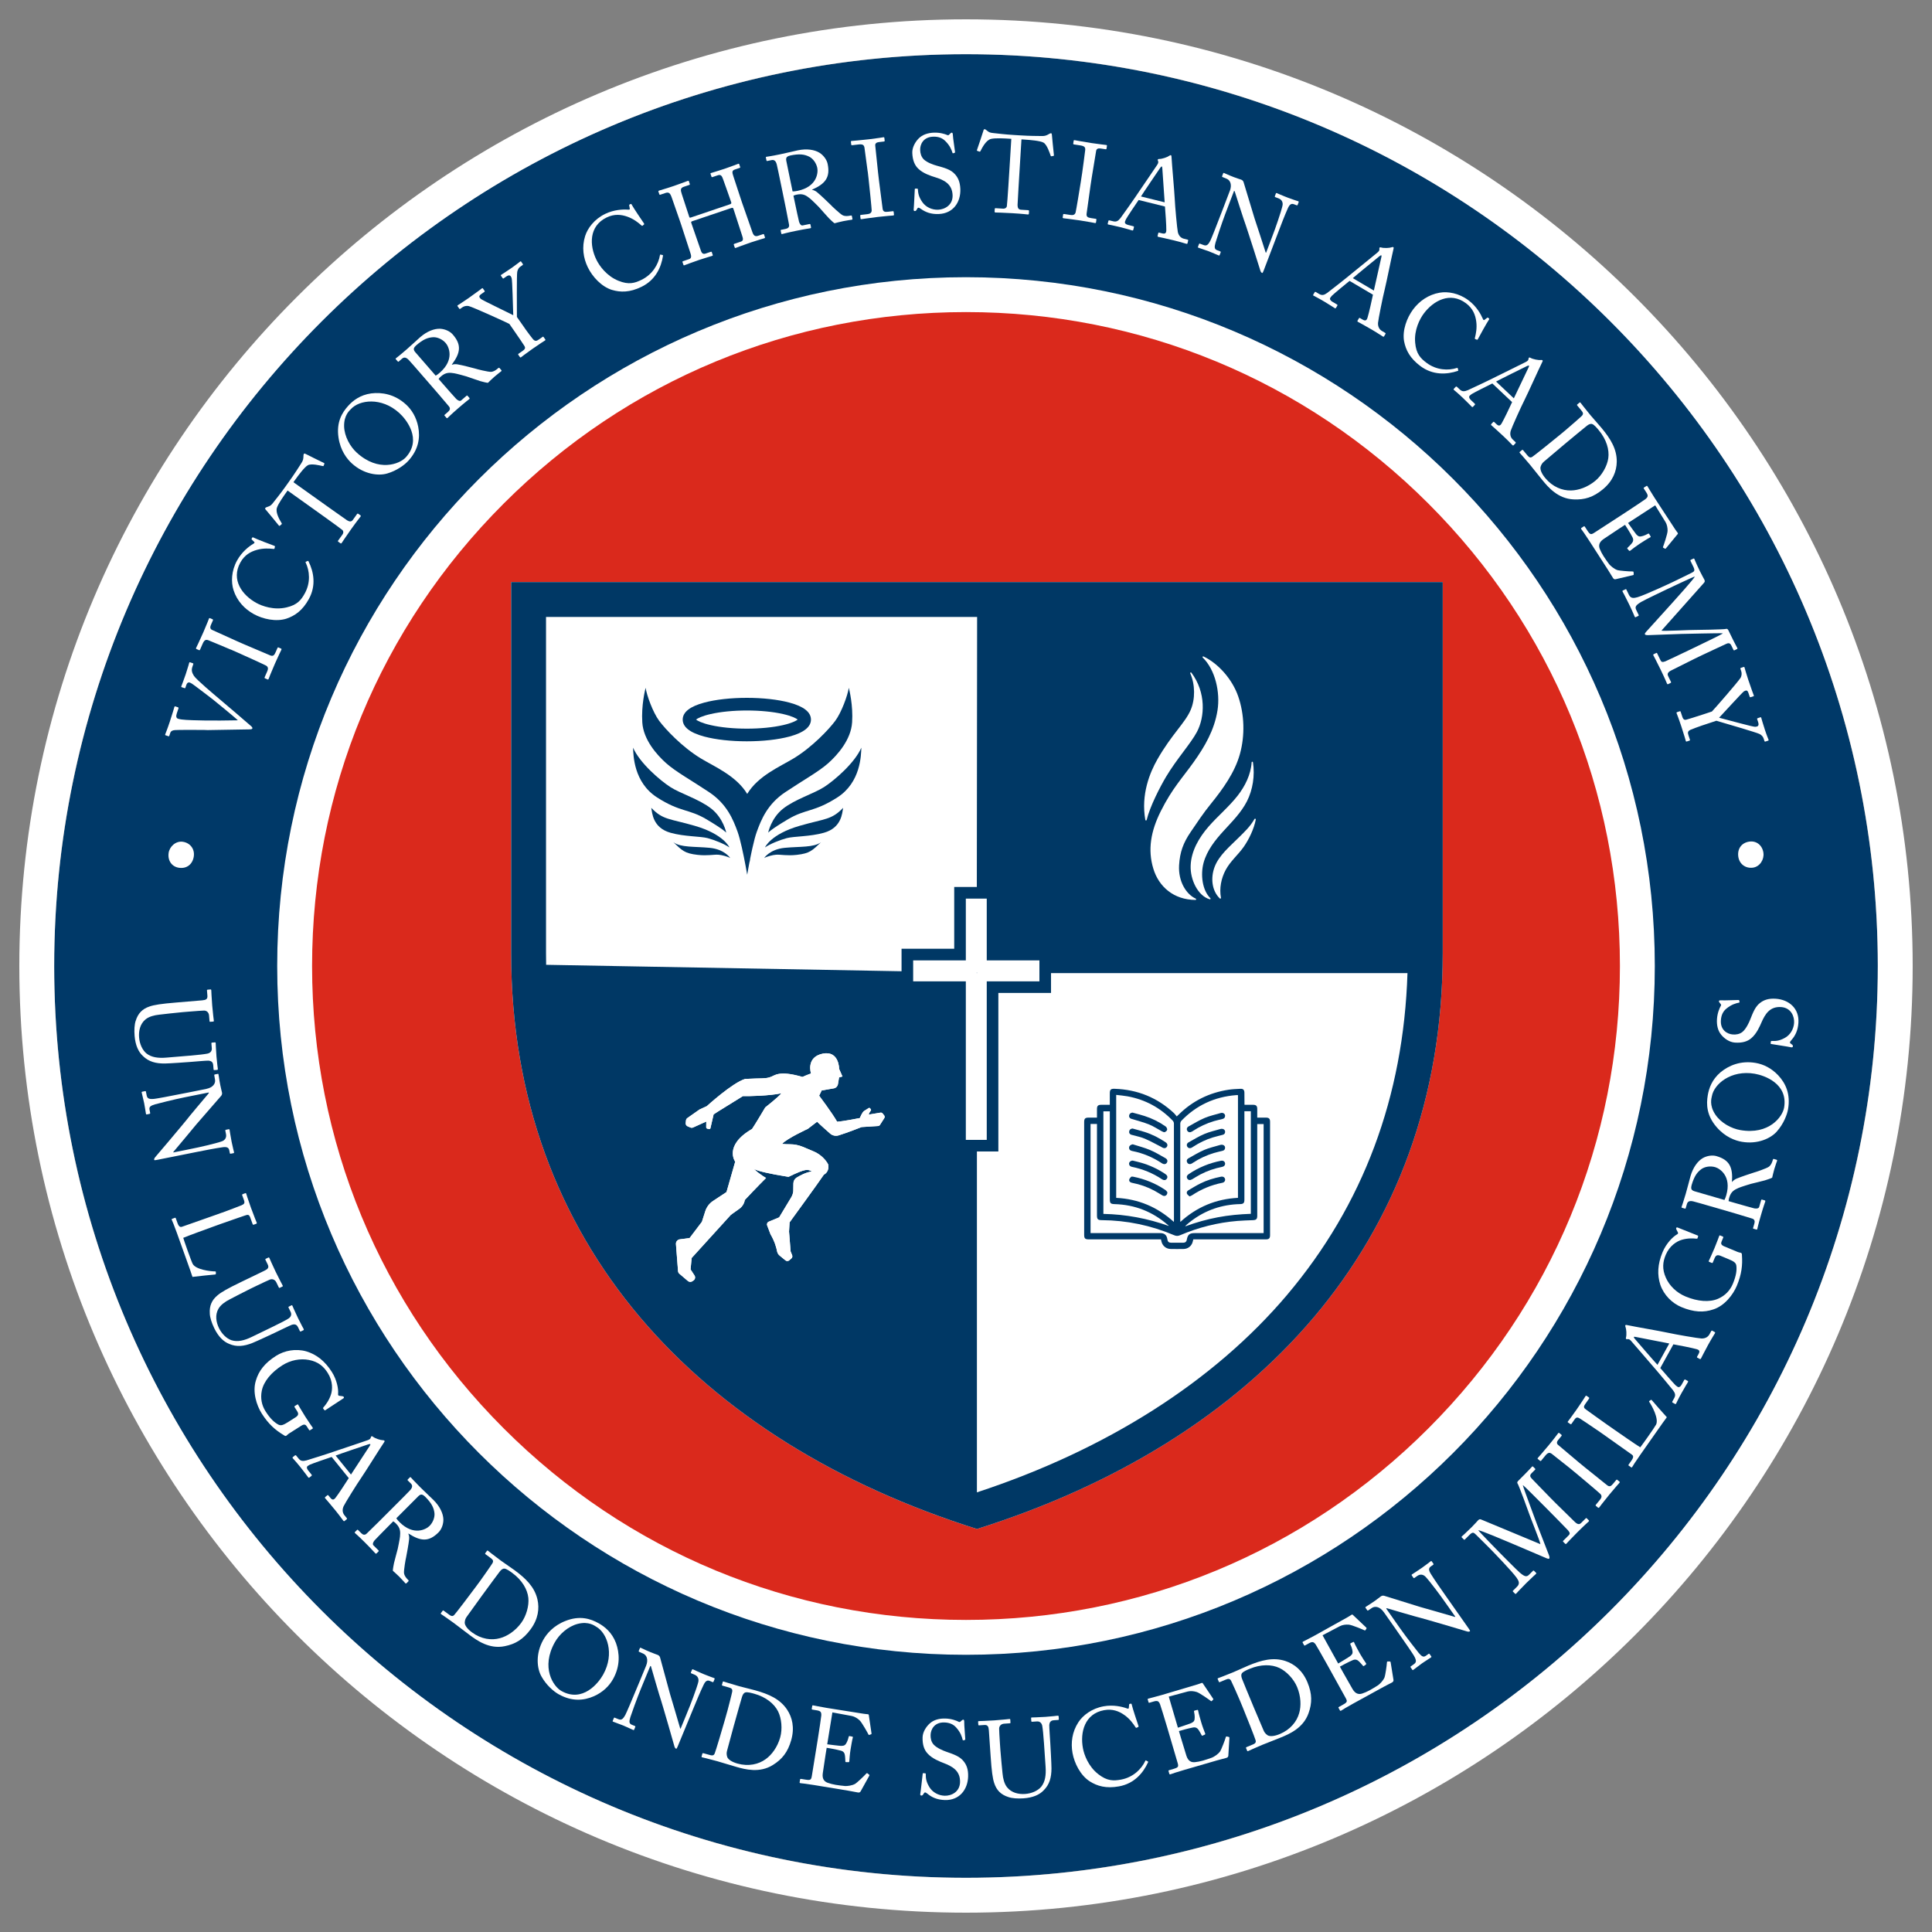 <?xml version="1.0" encoding="UTF-8"?><svg id="Layer_1" xmlns="http://www.w3.org/2000/svg" viewBox="0 0 1000 1000"><rect x="0" y="0" width="1000" height="1000" fill="#808080" stroke="none"/><defs><style>.cls-1{fill:#da291c;}.cls-1,.cls-2,.cls-3,.cls-4{stroke-width:0px;}.cls-2{fill:#fff;}.cls-3{fill:#003865;}.cls-4{fill:#003968;}</style></defs><circle class="cls-4" cx="500" cy="500" r="471.95" transform="translate(-207.11 500) rotate(-45)"/><path class="cls-2" d="m500,10C229.82,10,10,229.82,10,500s219.82,490,490,490,490-219.82,490-490S770.21,10,500,10Zm0,961.95c-260.22,0-471.95-211.73-471.95-471.95S239.78,28.05,500,28.05s471.95,211.7,471.95,471.95-211.7,471.95-471.95,471.95Z"/><path class="cls-1" d="m848.55,500c0,93.09-36.25,180.61-102.08,246.44-65.83,65.86-153.35,102.11-246.47,102.11s-180.61-36.25-246.44-102.11c-65.83-65.83-102.11-153.35-102.11-246.44s36.28-180.64,102.11-246.47c65.83-65.83,153.35-102.08,246.44-102.08s180.64,36.25,246.47,102.08c65.83,65.83,102.08,153.38,102.08,246.47Z"/><path class="cls-2" d="m500,143.48c-196.9,0-356.52,159.62-356.52,356.52s159.62,356.52,356.52,356.52,356.52-159.62,356.52-356.52-159.59-356.52-356.52-356.52Zm0,694.99c-90.4,0-175.39-35.2-239.31-99.16-63.93-63.93-99.16-148.91-99.16-239.31s35.23-175.42,99.16-239.34c63.93-63.93,148.91-99.13,239.31-99.13s175.42,35.2,239.34,99.13c63.93,63.93,99.13,148.94,99.13,239.34s-35.2,175.39-99.13,239.31c-63.93,63.96-148.91,99.16-239.34,99.16Z"/><path class="cls-2" d="m85.77,380.6c-.27-.09-.36-.18-.25-.51.18-.54.95-2.28,2.36-6.5,1.52-4.55,2.18-7.04,2.34-7.54.16-.49.34-.49.56-.41l1.25.42c.27.09.47.22.34.6l-.87,2.6c-.51,1.52-.28,2.44.65,2.75.43.14,1.1.31,1.92.4,2.06.33,9.18.49,12.55.53,2.28.04,12.66.02,16.38-.11l.04-.11c-2.17-1.99-11.92-9.97-13.02-10.82-1.28-1.03-6.83-5.19-8.94-6.8-1.21-.89-2.08-1.54-2.84-1.8-.65-.22-1.37-.04-1.83,1.32l-.47,1.41c-.07.22-.26.22-.58.11l-1.25-.42c-.27-.09-.36-.18-.27-.45.16-.49,1.16-2.93,2.31-6.34,1.32-3.96,1.62-5.37,1.78-5.86.11-.32.24-.34.51-.25l1.35.46c.22.07.36.18.25.51l-.49,1.46c-.6,1.79-.08,3.11.82,4.56,1.26,1.99,10.92,10.06,12.89,11.74,1.57,1.25,16.46,14.03,16.92,14.48.36.36.54.73.45,1-.14.43-.76.47-1.55.5-5.57.06-19.4.31-21.59.36l-2.03-.08c-4.28.01-13-.08-14.86.08-1.43.12-2.15.48-2.53,1.62l-.47,1.41c-.07.22-.26.22-.47.14l-1.36-.46Z"/><path class="cls-2" d="m119.36,336.2c-1.25-.55-10.74-4.53-11.55-4.82-1.3-.45-2.05-.15-2.93,1.84l-1.33,3.03c-.11.26-.29.37-.5.28l-1.41-.62c-.21-.09-.24-.29-.15-.51.28-.63,1.6-3.23,3.74-8.1,2.04-4.66,2.62-6.4,2.94-7.13.11-.26.32-.3.53-.21l1.31.57c.26.11.3.32.19.58l-1.08,2.46c-.46,1.05-.38,2.02.66,2.47.52.23,12.02,5.46,12.65,5.73l4.03,1.77c.52.23,12.68,5.38,13.26,5.63,1.62.71,2.23.04,2.96-1.63l.94-2.15c.11-.26.29-.37.55-.26l1.36.6c.21.09.24.29.11.6-.28.63-1.35,2.65-3.35,7.21-2.18,4.97-3.01,7.29-3.26,7.87-.11.26-.29.37-.5.28l-1.41-.62c-.21-.09-.25-.29-.13-.56l1.29-2.93c.46-1.05.78-2.22-.48-3.02-.74-.45-11.97-5.56-14.75-6.78l-3.66-1.61Z"/><path class="cls-2" d="m148.27,320.21c-5.39,1.72-12.17.27-16.97-2.39-4.65-2.57-8.63-6.72-10.44-12.42-1.29-4.05-1.16-9.85,1.85-15.3,2.51-4.55,6.29-7.37,8.33-8.59.76-.43.85-.71.55-1l-1.23-1.2c-.24-.26-.19-.36.06-.82.25-.45.41-.49,1.1-.11.95.53,8.86,3.59,10.4,4.11.28.09.45.25.39.48l-.21.86c-.09.28-.19.35-.68.28-2.04-.21-5.05-.44-8.36.48-3.31.91-6.48,2.63-8.66,6.58-4.95,8.96,1.02,16.95,8.35,20.94,2.9,1.6,9.05,3.83,15.51,2.3,5.68-1.3,7.66-3.93,9.51-7.29,3.12-5.65,2.45-11.77.47-15.87-.17-.29-.16-.42.07-.48l.86-.38c.18-.09.34-.14.51.15,2.69,5.41,4.07,12.5.17,19.55-3.26,5.91-7.18,8.63-11.59,10.12Z"/><path class="cls-2" d="m148.86,253.9l-.83,1.16c-1.06,1.49-3.95,5.54-4.69,7.75-.84,2.56,1.42,6.28,2.44,7.99.17.26.11.43-.1.63l-.83.67c-.15.11-.29.21-.51-.08-1.34-1.66-6.19-7.57-6.63-8.03-.54-.52-.55-.81-.41-1,.17-.23.31-.34.58-.43l.85-.31c1.2-.41,1.67-.77,2.69-2.09,1.85-2.4,3.43-4.22,6.55-8.6l1.59-2.24c3.62-5.07,4.86-7.21,6.39-9.55.68-1.06.98-1.76,1.07-2.88l.07-1.28c.03-.33.08-.51.21-.69.17-.23.37-.23,1.04.11.63.31,7.03,3.54,9.34,4.62.26.12.29.28.17.54l-.35.88c-.09.22-.16.24-.59.14-1.15-.26-5.73-1.42-7.57-.41-1.69.9-4.91,5.21-6.53,7.49l-.93,1.3,13.27,9.46c.65.46,13.68,9.76,14.51,10.27,1.23.74,2.19.86,2.99-.25l2.09-2.93c.3-.42.47-.36.8-.13l.98.7c.24.17.34.31.04.74-.33.46-1.53,1.85-4.79,6.41-3.18,4.47-4.44,6.52-4.91,7.17-.26.37-.48.29-.76.09l-.88-.63c-.33-.23-.43-.38-.23-.66l2.26-3.16c.66-.93.5-1.89-.02-2.33-1.25-1.1-15.54-11.29-16.43-11.92l-11.96-8.53Z"/><path class="cls-2" d="m200.38,245.08c-4.54,1.35-12.03.43-18.21-5.18-2.58-2.34-5.99-6.67-6.97-13.49-1.15-7.83,1.8-12.79,5.02-16.34,2.42-2.66,6.11-5.64,11.94-6.45,5.47-.67,12.07.38,17.91,5.68,3.09,2.8,5.42,6.69,6.39,11.58,1.09,5.69.21,11.76-5.08,17.6-1.88,2.07-5.9,5.14-11,6.61Zm6.27-31.33c-9.27-8.4-20.71-6.75-24.97-2.05-.58.63-3.69,3.05-3.57,8.95.14,5.29,3.15,10.56,6.62,13.71,11.13,10.09,22.09,5.92,25.35,2.32,8.44-9.31.34-19.51-3.43-22.93Z"/><path class="cls-2" d="m217.92,193.54c-2.77-3.19-5.17-5.96-6.3-7.17-1.28-1.38-2.44-1.67-3.52-.73l-1.72,1.5c-.22.19-.37.09-.52-.08l-.94-1.08c-.19-.21-.22-.34,0-.53.39-.34,1.84-1.37,5.46-4.52,2.42-2.1,6.32-5.72,7.09-6.39,3.58-3.11,7.37-4.51,10.36-4.38,2.62.14,5.13,1.37,6.52,2.97,4.69,5.39,3.99,9.56-.48,15.57l.08.09c1.37-.51,2.65-.26,3.41-.09,1.01.11,7.9,1.85,8.73,2.11.59.24,6.77,1.77,8.11,1.66,1.47-.14,2.54-.92,3.74-1.97.3-.26.5-.13.65.04l.83.95c.22.26.29.43,0,.69-.35.3-1.58,1.15-3.48,2.8-1.25,1.09-2.77,2.56-3.38,3.17-.85-.02-3.08-.66-3.95-.88-.8-.22-6.69-2.29-7.2-2.45-.43-.15-5.21-1.46-6.25-1.61-2.29-.36-4.33-.63-6.84,1.55-.39.34-.82.71-1.31,1.37l2.1,2.42c2.21,2.55,6.45,7.34,7.06,7.95.88.83,1.89,1.31,2.54.75l2.72-2.36c.3-.26.46-.17.64.04l.83.95c.26.3.29.43-.14.8-.48.41-1.67,1.22-5.77,4.78-3.92,3.41-4.81,4.4-5.28,4.82-.35.3-.46.17-.65-.04l-.86-.99c-.19-.22-.3-.35-.08-.53l1.77-1.54c.95-.83,1.42-1.77.41-2.93-3.63-4.35-7.15-8.4-10.72-12.5l-3.64-4.18Zm7.6.9c.76-.43,1.27-.8,2.09-1.52,7.85-6.82,4.67-13.53,3.1-15.34-1.72-1.99-4.28-3.1-6.43-3.04-2.85.12-5.31,1.13-8.89,4.24-.52.45-1,1.03-1.17,1.62-.11.48.08,1.14.68,1.83l10.61,12.21Z"/><path class="cls-2" d="m271.84,170.22c1.28,1.83,3.55,4.77,3.96,5.25,1.19,1.4,1.99,1.05,3.21.19l1.82-1.28c.33-.23.43-.09.56.1l.76,1.08c.2.28.3.42-.03.65-.56.39-2.49,1.53-6.42,4.29-4.21,2.95-5.57,4.11-6.08,4.47-.19.13-.38.06-.54-.18l-.79-1.13c-.13-.19-.19-.36.1-.56l2.29-1.61c1.22-.85,1.26-1.58.82-2.32-.41-.69-2.91-4.45-5.96-8.8l-1.9-2.72c-1.46-.79-18.49-8.55-21-9.23-1.1-.27-2.47.06-3.22.58l-1.17.82c-.28.2-.43.09-.56-.1l-.85-1.22c-.13-.19-.15-.31.13-.52.42-.29,2.72-1.7,5.58-3.7,4.82-3.38,6.41-4.7,6.88-5.02.28-.2.39-.14.49,0l.82,1.17c.16.23.25.45-.03.65l-1.55,1.08c-1.4.98-1.3,1.54-.32,2.53.67.65,13.55,6.77,16.82,8.46-.17-3.93-.44-18.26-.85-19.24-.37-.93-.86-2.12-2.83-.74l-1.26.89c-.28.2-.43.09-.62-.19l-.79-1.12c-.13-.19-.15-.31.13-.52.47-.33,2.49-1.53,5.62-3.73,2.76-1.94,3.7-2.8,4.12-3.09.33-.23.44-.17.57.02l.79,1.12c.2.28.25.46-.08.68l-1.17.82c-.71.49-1.3,1.33-1.57,2.64-.31,1.55-.19,19.55-.17,23.37l4.3,6.13Z"/><path class="cls-2" d="m316.73,150.06c-5.4-1.7-10.1-6.79-12.49-11.72-2.32-4.78-3.18-10.46-1.37-16.17,1.27-4.05,4.73-8.71,10.33-11.44,4.68-2.27,9.38-2.4,11.76-2.22.87.09,1.1-.09,1.03-.5l-.31-1.69c-.05-.36.05-.41.52-.63.46-.23.62-.17.96.55.48.98,5.18,8.03,6.13,9.35.18.23.23.46.04.61l-.67.58c-.24.18-.36.18-.72-.16-1.54-1.35-3.87-3.26-7.1-4.43-3.23-1.16-6.81-1.59-10.87.39-9.2,4.47-8.93,14.44-5.24,21.92,1.45,2.98,5.19,8.34,11.35,10.82,5.39,2.21,8.53,1.2,11.97-.48,5.81-2.82,8.78-8.21,9.53-12.7.03-.33.11-.43.34-.36l.92.19c.21.03.36.08.33.41-.91,5.97-3.88,12.56-11.13,16.08-6.06,2.95-10.85,2.92-15.3,1.59Z"/><path class="cls-2" d="m351.84,114.15c-1.13-3.36-3.72-10.63-4.01-11.5-.93-2.76-1.57-3.39-3.57-2.71l-2.55.86c-.27.09-.36,0-.47-.32l-.44-1.3c-.09-.27.04-.43.31-.52,1.08-.37,2.87-.79,7.64-2.4,4.22-1.43,6.12-2.25,7.15-2.6.38-.13.56-.13.63.09l.48,1.41c.11.33.04.47-.28.58l-2.76.93c-1.84.62-1.8,1.63-1.07,3.8.26.76,2.56,7.94,3.59,10.98l.31.92c.09.27.31.38.8.21l20.04-6.78c.81-.28,1.05-.48.81-1.18l-.18-.54c-1.04-3.09-3.75-10.56-3.97-11.21-.59-1.73-1.15-2.69-2.72-2.16l-2.82.95c-.27.09-.42.02-.51-.25l-.48-1.41c-.07-.22-.06-.34.21-.43,1.14-.38,3.52-1.01,7.21-2.26,3.68-1.25,5.85-2.16,6.88-2.51.38-.13.47-.04.58.29l.44,1.3c.11.33.02.42-.31.53l-2.44.83c-1.57.53-1.42,1.5-.76,3.45.26.76,3.24,9.95,3.92,11.95l.62,1.84c.59,1.73,4.17,11.99,5.27,15.06.66,1.95,1.46,2.53,3.08,1.98l2.39-.81c.38-.13.52-.06.61.21l.44,1.3c.11.32.04.47-.29.58-1.03.35-2.93.81-6.88,2.14-4.71,1.6-6.39,2.34-8.01,2.89-.22.07-.38-.05-.45-.27l-.46-1.35c-.09-.27-.02-.41.31-.53l3.41-1.15c1.3-.44,1.12-1.52.62-2.98-.8-2.56-3.65-11.32-4.31-13.27l-.26-.76c-.2-.59-.49-.56-1.41-.25l-19.83,6.7c-.59.2-.7.42-.57.8l.38,1.14c.49,1.46,3.37,9.79,4.7,13.56.49,1.28,1.22,1.64,2.36,1.26l2.66-.9c.32-.11.47-.04.56.23l.46,1.35c.09.27.02.42-.31.53-1.03.35-2.98.83-6.88,2.14-4.66,1.58-6.23,2.29-7.47,2.71-.27.09-.42.02-.51-.25l-.48-1.41c-.07-.21.05-.38.27-.45l3.2-1.08c1.35-.46,1.08-1.81.64-3.11-.81-2.56-4.25-13.11-4.73-14.52l-.79-2.33Z"/><path class="cls-2" d="m404.05,94.57c-.85-4.14-1.59-7.73-1.98-9.34-.43-1.84-1.3-2.65-2.7-2.36l-2.24.46c-.28.06-.37-.1-.42-.32l-.29-1.4c-.06-.28-.02-.4.26-.45.51-.1,2.28-.29,6.98-1.26,3.13-.65,8.31-1.89,9.32-2.1,4.65-.96,8.63-.32,11.18,1.26,2.22,1.41,3.8,3.71,4.23,5.78,1.44,7-1.21,10.29-8.06,13.33l.02.11c1.45.23,2.44,1.07,3.01,1.6.82.59,5.98,5.48,6.57,6.12.4.5,5.03,4.86,6.25,5.43,1.35.6,2.66.44,4.23.12.39-.08.49.13.54.36l.25,1.23c.07.33.05.51-.34.6-.45.09-1.94.22-4.4.73-1.62.33-3.67.87-4.5,1.1-.73-.43-2.36-2.08-3.01-2.71-.59-.58-4.71-5.28-5.08-5.67-.3-.35-3.82-3.83-4.65-4.47-1.82-1.44-3.47-2.67-6.72-2-.5.11-1.06.22-1.81.55l.65,3.13c.68,3.31,2.02,9.57,2.25,10.39.36,1.15,1.01,2.07,1.85,1.9l3.53-.73c.39-.08.48.08.54.36l.25,1.23c.08.39.05.51-.51.63-.61.13-2.05.25-7.37,1.34-5.1,1.05-6.35,1.48-6.97,1.61-.45.09-.48-.08-.54-.36l-.27-1.29c-.06-.28-.09-.45.19-.51l2.3-.47c1.23-.25,2.1-.84,1.79-2.35-1.03-5.57-2.11-10.83-3.21-16.15l-1.12-5.43Zm6.18,4.51c.88,0,1.5-.07,2.57-.29,10.19-2.1,10.71-9.5,10.23-11.85-.53-2.58-2.21-4.8-4.11-5.81-2.54-1.29-5.18-1.62-9.83-.66-.67.14-1.37.4-1.81.84-.33.36-.49,1.03-.3,1.93l3.26,15.85Z"/><path class="cls-2" d="m449.11,88.79c-.16-1.36-1.52-11.56-1.67-12.41-.27-1.35-.9-1.85-3.06-1.6l-3.29.38c-.28.03-.47-.06-.49-.29l-.18-1.53c-.03-.23.13-.36.36-.38.68-.08,3.6-.25,8.88-.86,5.05-.59,6.85-.97,7.65-1.07.28-.03.42.13.44.35l.16,1.42c.03.28-.12.42-.41.45l-2.67.31c-1.14.13-1.94.69-1.8,1.82.07.57,1.36,13.14,1.44,13.82l.51,4.37c.07.57,1.76,13.66,1.84,14.29.21,1.76,1.09,1.94,2.91,1.73l2.33-.27c.28-.04.47.06.5.34l.17,1.48c.03.23-.13.36-.47.4-.68.08-2.97.17-7.91.75-5.39.63-7.81,1.08-8.44,1.15-.28.03-.47-.06-.49-.29l-.18-1.53c-.03-.23.13-.36.41-.39l3.18-.37c1.13-.13,2.31-.44,2.36-1.94.01-.86-1.24-13.15-1.59-16.16l-.46-3.97Z"/><path class="cls-2" d="m476.69,108.14c-.71-.49-1.05-.65-1.34-.63-.34.01-.56.42-.88,1-.32.64-.6.71-1,.73-.34.01-.64-.26-.55-.89.17-1.44.46-8.71.57-10.37.04-.35.16-.35.39-.36l.86.02c.23,0,.35.1.36.44.13,1.82.32,3.7,2.31,6.55,1.82,2.62,5.02,4.04,8.16,3.92,3.43-.13,7.69-2.41,7.49-7.55-.23-5.88-4.54-7.89-9.17-9.31-1.8-.56-5.96-1.83-8.51-4.3-1.96-1.81-3.03-4.46-3.18-8.23-.11-2.86,1.55-5.72,3.26-7.45,1.98-2.02,4.81-2.93,7.89-3.05,3.26-.12,5.81.75,6.8,1.17.53.26.81.2,1.08-.1l.72-.71c.28-.24.44-.36.73-.37s.48.44.5.95c.08,2,1.04,7.79,1.15,9.05.01.29-.04.4-.27.47l-.68.2c-.17.06-.28.01-.35-.16-.52-1.64-1.35-3.84-3.78-6.2-1.61-1.6-3.64-2.32-6.32-2.22-5.08.2-6.77,4.04-6.65,6.95.06,1.6.48,3.47,1.96,4.9,1.72,1.59,4.97,2.72,6.64,3.17,3.99,1.1,7.22,1.95,9.38,4.39,1.55,1.71,2.66,3.9,2.81,7.67.26,6.74-3.63,12.66-11.17,12.95-4,.16-6.84-.94-9.2-2.62Z"/><path class="cls-2" d="m523.44,71.86l-1.42-.09c-1.83-.11-6.79-.42-9.06.13-2.62.64-4.57,4.53-5.48,6.31-.13.28-.31.33-.59.25l-1.01-.35c-.17-.07-.33-.14-.2-.47.7-2.02,3.14-9.26,3.29-9.88.16-.73.4-.89.63-.88.28.02.45.09.67.27l.71.56c.98.8,1.54,1.01,3.19,1.17,3.02.3,5.4.67,10.76,1l2.74.17c6.22.38,8.69.3,11.49.36,1.26.02,2.01-.11,3.02-.62l1.13-.62c.3-.15.47-.2.7-.19.28.02.39.19.46.94.07.69.72,7.84,1.03,10.37.04.29-.08.39-.37.43l-.93.17c-.23.04-.28-.02-.43-.43-.39-1.11-1.83-5.61-3.66-6.64-1.66-.96-7.02-1.4-9.81-1.57l-1.6-.1-.99,16.26c-.05.8-1.03,16.78-1.03,17.75.03,1.43.43,2.32,1.8,2.4l3.59.22c.51.03.56.21.54.61l-.07,1.2c-.02.28-.09.46-.6.42-.57-.04-2.39-.32-7.98-.66-5.48-.33-7.88-.31-8.68-.36-.46-.03-.5-.26-.48-.6l.06-1.08c.03-.4.09-.57.43-.55l3.88.24c1.14.07,1.87-.57,1.97-1.25.27-1.65,1.35-19.16,1.41-20.24l.9-14.67Z"/><path class="cls-2" d="m560.06,90.02c.21-1.36,1.58-11.55,1.65-12.41.09-1.37-.38-2.02-2.53-2.35l-3.28-.5c-.28-.04-.43-.18-.4-.41l.23-1.52c.03-.23.22-.31.45-.29.68.11,3.53.71,8.79,1.51,5.03.76,6.86.87,7.65,1,.28.04.37.23.33.46l-.21,1.41c-.04.28-.23.37-.51.33l-2.66-.4c-1.13-.17-2.05.15-2.22,1.28-.09.57-2.15,13.03-2.26,13.71l-.66,4.35c-.09.56-1.9,13.64-1.99,14.27-.26,1.75.54,2.16,2.35,2.44l2.32.35c.28.04.43.18.39.46l-.22,1.47c-.03.23-.22.31-.56.26-.68-.1-2.91-.61-7.83-1.36-5.37-.81-7.82-1.01-8.45-1.11-.28-.04-.43-.18-.4-.41l.23-1.52c.03-.23.22-.31.5-.27l3.16.48c1.13.17,2.34.18,2.79-1.25.24-.83,2.27-13.01,2.72-16.01l.6-3.95Z"/><path class="cls-2" d="m589.35,103.52c-.9,1.25-6.04,8.93-6.6,10.03-.15.38-.4.9-.47,1.18-.19.78.36,1.38,1.58,1.69l2.61.65c.39.09.53.25.46.53l-.32,1.28c-.1.39-.29.46-.57.39-.78-.19-3.01-.92-6.29-1.73-4.05-1-5.31-1.14-6.09-1.33-.28-.07-.36-.21-.28-.54l.33-1.33c.07-.28.32-.33.54-.28l1.94.48c1.66.41,2.63-.17,3.85-1.76.61-.79,7.2-10.06,9.93-14.21.66-1.02,8.11-11.84,8.98-13.21.3-.51.76-1.17.52-1.87-.11-.26-.27-.6-.21-.82.04-.17.21-.36.62-.38,1.64.05,4.49-1.01,5.29-1.64.34-.21.57-.39.84-.32.33.08.36.44.38,1.09.19,3.76,1.44,17.26,1.62,21.07.21,4.64,1.26,15.86,1.64,17.66.49,2.07,1.77,3.09,3.16,3.43l1.83.45c.33.08.4.28.35.5l-.34,1.39c-.07.28-.26.35-.65.25-1-.25-2.12-.7-6.62-1.81-4.61-1.14-6.59-1.45-7.87-1.77-.28-.07-.4-.28-.32-.61l.32-1.28c.08-.33.26-.35.59-.26l1.39.34c1.55.38,2.19-.05,2.19-1.7.05-2.11-.47-9.77-.7-12.19l-13.65-3.38Zm13.48,1.21c-.09-1.79-1.15-16.78-1.22-17.68-.07-.43-.09-.84-.25-.88-.22-.06-.54.28-.82.68-.46.65-9.24,13.56-9.97,14.84l12.26,3.03Z"/><path class="cls-2" d="m636.56,98.83c1.2-3.15.27-5.53-1.63-6.31l-2.17-.89c-.27-.1-.24-.34-.18-.5l.53-1.39c.08-.21.18-.3.44-.2.27.1.67.32,1.47.64.78.36,1.94.86,3.75,1.55,1.82.69,2.98,1.01,3.62,1.24.69.26,1.04.64,1.28,1.29l5.69,18.8c.3.97,5.12,15.47,5.76,17.67l.21.08,2.42-6.36c1.81-4.76,2.75-7.39,3.66-10.11.74-2.1,2.46-7.44,2.49-8.47.08-1.5-.65-2.63-2.14-3.2l-1.71-.65c-.21-.08-.28-.23-.18-.5l.53-1.39c.08-.21.23-.28.44-.19.75.28,2.39,1.1,5.81,2.4,3.21,1.22,4.55,1.55,5.24,1.8.38.14.37.32.28.54l-.51,1.34c-.08.21-.25.33-.46.25l-1.44-.55c-1.44-.55-2.32.16-3.2,2.15-1.58,3.5-3.59,8.79-4.91,12.26l-7.61,19.99c-.28.75-.54,1.26-.76,1.18-.64-.24-.88-1.07-.96-1.34l-3.39-10.71c-1.97-6.07-4-12.47-4.2-12.91-.38-.76-5.52-16.84-5.68-17.39l-.32-.12-4.52,11.86c-1.89,4.97-4.78,13.84-5.08,14.95-.58,2.17-.65,3.3.8,3.85l1.6.61c.37.14.36.32.24.64l-.45,1.18c-.12.32-.22.41-.59.26-.53-.2-3.68-1.58-5.12-2.13-1.12-.43-4.87-1.67-5.4-1.87-.21-.08-.23-.21-.13-.48l.53-1.39c.06-.16.18-.3.44-.2l1.82.69c1.55.59,2.38.17,3.65-2.34.49-.97,2.92-7.02,6.54-16.53l3.46-9.08Z"/><path class="cls-2" d="m698.54,145.38c-1.22.94-8.34,6.83-9.19,7.72-.25.31-.64.75-.78,1-.41.69-.05,1.43,1.03,2.07l2.32,1.36c.35.2.43.39.29.63l-.67,1.13c-.2.34-.41.36-.66.21-.69-.41-2.62-1.74-5.53-3.45-3.6-2.12-4.77-2.61-5.46-3.01-.25-.14-.29-.3-.11-.6l.7-1.18c.14-.25.4-.23.6-.11l1.72,1.02c1.48.87,2.57.59,4.19-.58.81-.58,9.77-7.58,13.58-10.78.93-.78,11.15-9.02,12.38-10.09.44-.41,1.06-.9,1.03-1.65-.03-.28-.08-.65.03-.84.09-.15.3-.28.71-.18,1.55.52,4.59.32,5.54-.05.39-.1.65-.21.9-.07.3.17.22.53.05,1.16-.89,3.65-3.55,16.95-4.47,20.65-1.13,4.51-3.33,15.56-3.48,17.39-.12,2.12.81,3.47,2.04,4.19l1.62.96c.3.18.31.38.19.58l-.73,1.23c-.14.25-.35.26-.69.05-.89-.52-1.84-1.28-5.83-3.63-4.09-2.41-5.9-3.28-7.03-3.94-.25-.14-.31-.38-.13-.68l.67-1.13c.17-.3.35-.26.65-.09l1.23.73c1.38.81,2.11.58,2.58-1,.65-2,2.34-9.5,2.81-11.87l-12.12-7.14Zm12.57,5.01c.43-1.74,3.69-16.4,3.88-17.29.06-.43.16-.83.01-.92-.2-.11-.6.11-.98.42-.63.49-12.73,10.35-13.8,11.38l10.89,6.41Z"/><path class="cls-2" d="m726.74,176.58c-.96-5.58,1.42-12.08,4.71-16.47,3.19-4.25,7.85-7.61,13.75-8.62,4.18-.72,9.91.22,14.89,3.95,4.16,3.12,6.42,7.25,7.35,9.44.32.81.58.94.92.68l1.36-1.05c.3-.21.39-.14.8.17s.43.47-.05,1.11c-.65.87-4.78,8.28-5.51,9.73-.13.26-.31.41-.53.32l-.82-.33c-.26-.13-.32-.24-.18-.71.49-1.99,1.13-4.94.68-8.34-.44-3.41-1.7-6.78-5.31-9.49-8.18-6.14-16.93-1.34-21.89,5.37-1.99,2.65-5.04,8.44-4.42,15.04.5,5.81,2.84,8.13,5.9,10.43,5.17,3.87,11.32,4.06,15.65,2.66.31-.13.43-.1.47.14l.25.9c.07.19.09.36-.22.48-5.73,1.92-12.94,2.3-19.39-2.54-5.39-4.05-7.55-8.31-8.41-12.88Z"/><path class="cls-2" d="m772.41,198.49c-1.4.65-9.65,4.81-10.68,5.48-.32.25-.79.59-.99.8-.55.58-.36,1.38.55,2.25l1.95,1.84c.29.28.34.48.14.68l-.9.95c-.27.29-.48.26-.68.06-.58-.55-2.17-2.28-4.62-4.6-3.03-2.87-4.07-3.6-4.65-4.15-.21-.2-.21-.36.02-.61l.94-1c.2-.21.44-.13.61.02l1.46,1.37c1.25,1.18,2.38,1.14,4.22.36.92-.39,11.22-5.22,15.64-7.49,1.08-.56,12.88-6.32,14.32-7.09.52-.3,1.24-.64,1.38-1.37.03-.28.06-.65.22-.81.12-.13.36-.21.73-.02,1.4.85,4.41,1.33,5.41,1.18.4-.01.68-.06.89.14.25.24.1.56-.21,1.14-1.68,3.37-7.23,15.74-8.95,19.15-2.11,4.15-6.7,14.43-7.26,16.19-.59,2.04.02,3.56,1.06,4.54l1.37,1.3c.25.24.21.44.06.61l-.98,1.04c-.2.21-.4.17-.69-.1-.75-.71-1.5-1.65-4.87-4.83-3.45-3.26-5.03-4.51-5.98-5.41-.21-.19-.22-.44.02-.69l.9-.96c.24-.25.4-.17.65.06l1.04.98c1.16,1.1,1.93,1.03,2.74-.41,1.08-1.81,4.4-8.74,5.39-10.96l-10.23-9.65Zm11.15,7.69c.8-1.6,7.24-15.18,7.63-16,.15-.41.34-.78.22-.9-.17-.16-.61-.02-1.05.19-.72.34-14.72,7.26-15.99,8.03l9.19,8.67Z"/><path class="cls-2" d="m810.82,222.23c1.14-.95,7.27-6.27,7.94-6.98.95-1.01.65-1.73-.34-2.91l-2.01-2.41c-.18-.22-.25-.39.01-.61l1.19-.99c.18-.14.33-.05.48.13.47.57,1.95,2.61,5.24,6.57.95,1.14,4.74,5.43,5.58,6.43,4.72,5.67,8,10.96,7.92,17.57-.09,4.9-2.05,9.96-7.15,14.2-5.05,4.2-9.59,5.53-15.17,5.26-8.16-.34-13.21-6.4-16.02-9.79-2.3-2.77-4.95-6.22-6.59-8.19-3.18-3.82-4.77-5.47-5.28-6.09-.18-.22-.17-.38.05-.56l1.14-.95c.18-.14.37-.09.56.13l2.45,2.94c.69.83,1.45,1.03,2.22.53,1.03-.63,11.06-8.68,14.49-11.53l3.29-2.74Zm-.9,7.59c-.57.48-8,6.73-10.69,9.04-.88.73-1.43,1.49-1.84,2.79-.34,1.47.64,3.63,2.47,5.83,3.73,4.48,8.69,6.52,13.33,6.38,3.82-.06,8.55-1.69,12.55-5.01,3.43-2.85,6.14-7.63,6.71-11.68.61-4.37-.9-9.66-4.95-14.53-.8-.97-2.3-2.77-3.36-3.15-.9-.28-1.76.12-2.76.88-1.88,1.49-7.64,6.28-8.34,6.86l-3.12,2.59Z"/><path class="cls-2" d="m842.66,270.66c.25.38,3.77,5.39,4.24,5.9,1.14,1.23,1.77,1.37,3.54.83.57-.17,1.66-.6,2.6-1.14.24-.16.43-.07.56.12l.73,1.23c.16.24.03.46-.2.54-.91.38-4.84,2.94-5.56,3.4-1.68,1.09-3.85,2.77-4.8,3.52-.24.16-.4.12-.57-.04l-.83-.96c-.2-.21-.12-.4.18-.66.56-.5,1.48-1.5,1.91-1.99.82-.94,1.2-1.94.53-3.28-1.23-2.41-3.37-5.71-3.87-6.48l-2.97,1.93c-2.59,1.68-7.17,4.79-8.13,5.42-2.46,1.67-2.64,3.49-1.96,5.16.43,1.08,1.19,2.57,1.97,3.76.53.82,2.13,3.18,2.88,4.12.62.75,2.52,2.52,4.38,3.08.85.26,6.05.71,7.59.66.33-.01.62,0,.66.39l.07,1.05c.01.33-.13.43-.61.53l-8.69,2.04c-.53.14-1.03-.01-1.4-.59-.16-.24-.79-1.32-2.61-4.23-1.87-2.88-4.84-7.56-9.69-15.03-1.15-1.77-2.07-3.08-2.69-4.04-.7-.98-1.15-1.57-1.43-2-.19-.29-.19-.49.06-.65l1.29-.84c.19-.12.33-.01.55.32l1.25,1.92c1.43,2.2,1.89,2.18,3.67,1.03l16.05-10.43c3.98-2.58,9.91-6.57,10.36-6.93,1.41-1.19,1.43-1.89.28-3.66l-1.12-1.72c-.16-.24-.2-.42.09-.6l1.29-.84c.14-.09.3-.06.46.18.68,1.05,1.63,2.83,3.68,5.99l1.37,2.11c3.08,4.74,6.21,9.46,9.29,14.2.5.77,1.18,1.62,1.34,1.86.16.24.12.4,0,.54l-6.13,7.46c-.16.17-.3.26-.52.14l-.85-.47c-.19-.08-.17-.37-.11-.48.13-.22,2.38-6.72,2.35-8.34.02-1.44-.28-3.16-1.07-4.48l-5.35-8.65-14.04,9.12Z"/><path class="cls-2" d="m859.92,326.42c1.12.35,15.9-.44,16.77-.35.9.01,15.69-.21,16.8-.56.61-.17.94.37,1.19.88,3.31,6.85,4.3,8.52,4.58,9.09.12.26,0,.38-.21.48l-1.18.57c-.31.15-.49.17-.66-.19l-1.09-2.26c-.75-1.55-1.75-1.25-2.93-.68-1.49.72-8.93,4.12-12.37,5.78l-3.6,1.74c-2.57,1.24-10.83,5.42-11.86,5.92-1.96.94-2.56,1.8-1.94,3.09l1.47,3.03c.15.31.02.43-.19.53l-1.18.57c-.31.15-.49.17-.69-.24-.3-.62-.59-1.62-3.32-7.28-2.29-4.73-3.41-6.67-3.73-7.34-.17-.36-.04-.48.26-.63l1.18-.57c.26-.12.38-.12.56.24l1.69,3.5c.42.87.95,1.19,2.55.55.64-.25,9.62-4.52,13.43-6.35l3.29-1.59c3.4-1.64,12.56-6.06,12.94-6.44l-.05-.1c-.92-.19-20.65.32-21.29.31-.77-.01-16.65.61-17.21.63-.56.02-1.53-.02-1.73-.43-.15-.31.14-.76.56-1.22l13.86-15.32c1.89-2.12,11.16-12.37,11.43-13.38-.82.14-13.89,6.32-14.5,6.62-.62.3-11.5,5.48-13.23,6.51-2.81,1.67-3.41,2.53-2.61,4.18l1.24,2.57c.15.31.02.43-.19.53l-1.29.62c-.21.1-.38.12-.58-.29-.27-.56-.79-2.03-2.85-6.3-2.11-4.37-3.13-6.1-3.36-6.56-.2-.41-.17-.49.24-.69l1.23-.59c.16-.08.33-.1.46.16l1.32,2.73c.94,1.96,2.51,1.77,4.4,1.24,3.95-1.15,17.2-7.35,18.13-7.79.72-.35,8.49-4.1,9.96-4.87,1.16-.62,1.9-.92.89-3.03l-1.52-3.14c-.15-.31-.02-.43.19-.53l1.34-.65c.15-.07.33-.1.48.21.25.52.76,1.98,2.88,6.35,1.17,2.42,1.97,3.68,2.27,4.3.37.77.31,1.18-.23,1.76l-21.97,24.69Z"/><path class="cls-2" d="m881.26,375.41c-2.12.7-5.59,2.04-6.17,2.29-1.68.74-1.57,1.61-1.1,3.02l.7,2.12c.13.38-.04.43-.25.51l-1.25.41c-.33.11-.49.16-.61-.22-.22-.65-.76-2.82-2.27-7.38-1.62-4.88-2.34-6.51-2.54-7.1-.07-.22.06-.38.33-.47l1.3-.43c.22-.07.4-.07.51.25l.88,2.66c.47,1.41,1.16,1.67,1.99,1.45.78-.2,5.1-1.52,10.15-3.19l3.15-1.05c1.18-1.18,13.48-15.27,14.86-17.47.58-.98.66-2.39.36-3.26l-.45-1.35c-.11-.33.04-.43.25-.51l1.41-.47c.22-.07.34-.06.45.27.16.49.85,3.09,1.95,6.4,1.86,5.59,2.67,7.49,2.85,8.03.11.33.02.42-.15.47l-1.36.45c-.27.09-.51.11-.61-.22l-.59-1.79c-.54-1.63-1.1-1.68-2.33-1.03-.81.45-10.37,11.04-12.92,13.69,3.81.96,17.63,4.81,18.68,4.7.99-.09,2.28-.21,1.52-2.49l-.49-1.46c-.11-.33.04-.43.36-.54l1.3-.43c.22-.07.34-.06.45.26.18.54.76,2.82,1.97,6.45,1.06,3.2,1.62,4.34,1.79,4.84.13.38.04.47-.18.54l-1.3.43c-.33.11-.51.11-.63-.27l-.45-1.35c-.27-.81-.9-1.63-2.08-2.26-1.39-.74-18.67-5.78-22.35-6.85l-7.11,2.36Z"/><path class="cls-2" d="m87.27,441.54c.48-3.4,3.72-6.35,7.29-5.85,3.85.54,6.29,3.71,5.75,7.56-.56,3.96-3.51,6.49-7.64,5.91-3.79-.53-5.93-3.78-5.39-7.62Z"/><path class="cls-2" d="m70.23,528.41c1.21-4,3.55-6.21,7.07-7.42,2.51-.9,6.3-1.45,13.77-2.07l13.56-1.14c1.99-.17,2.87-.64,2.72-2.41l-.22-2.68c-.03-.34.08-.41.48-.44l1.25-.11c.34-.03.46.02.5.47.05.57.11,3.38.48,7.82.37,4.44.77,7.16.83,7.79.04.46-.07.52-.3.54l-1.48.12c-.28.02-.41-.02-.44-.42l-.24-2.85c-.14-1.65-1.3-2.53-2.56-2.54-.52-.01-4.51.26-7.42.51l-3.76.31c-3.02.25-10.24,1.09-12.05,1.3-2.61.28-5.25.95-7.08,2.43-2.9,2.37-3.62,6.1-3.34,9.4.27,3.25,1.63,6.46,3.85,8.28,2.58,2.02,6.06,2.47,10.27,2.12l12.19-1.02c4.33-.36,7.62-.75,9.03-1.04,1.47-.29,2.41-1.29,2.29-2.77l-.21-2.51c-.03-.34.14-.41.42-.44l1.37-.11c.28-.02.4.02.43.36.05.57.1,3.21.41,7.02.33,3.93.66,5.74.7,6.26.04.51-.18.59-.35.61l-1.25.1c-.34.03-.57,0-.6-.29l-.2-2.34c-.18-2.11-1.79-2.14-2.48-2.26-.58-.07-8.67.61-9.47.68-.8.07-10.78.79-13.01.8-4.7.05-8.39-.9-11.4-3.86-2.3-2.1-3.9-5.47-4.32-10.42-.25-2.96-.09-5.84.55-7.79Z"/><path class="cls-2" d="m106.83,563.59c3.31-.66,4.82-2.71,4.47-4.74l-.4-2.31c-.06-.28.16-.38.33-.41l1.46-.29c.22-.04.35-.01.4.27.06.28.09.74.26,1.58.11.85.3,2.1.68,4,.38,1.91.73,3.06.86,3.73.15.73.01,1.22-.4,1.77l-12.89,14.82c-.66.77-10.37,12.56-11.9,14.27l.04.22,6.67-1.33c4.99-1,7.72-1.6,10.5-2.27,2.17-.49,7.61-1.87,8.5-2.4,1.31-.73,1.88-1.95,1.57-3.52l-.36-1.8c-.04-.22.05-.36.33-.41l1.46-.29c.22-.04.36.04.41.26.16.78.35,2.61,1.06,6.2.67,3.36,1.11,4.67,1.25,5.41.08.39-.08.48-.3.53l-1.4.28c-.23.04-.42-.03-.46-.26l-.3-1.51c-.3-1.51-1.37-1.88-3.52-1.57-3.8.53-9.35,1.64-12.99,2.36l-20.96,4.19c-.78.16-1.36.21-1.4-.01-.14-.67.44-1.31.63-1.52l7.27-8.56c4.09-4.9,8.43-10.02,8.7-10.42.44-.73,11.32-13.63,11.7-14.05l-.07-.34-12.44,2.49c-5.21,1.04-14.26,3.31-15.36,3.65-2.14.66-3.14,1.21-2.84,2.72l.33,1.68c.08.39-.08.48-.41.55l-1.23.25c-.33.07-.46.03-.54-.36-.11-.56-.61-3.96-.92-5.47-.24-1.18-1.18-5.01-1.29-5.57-.04-.22.06-.3.34-.36l1.46-.29c.17-.03.35-.01.4.27l.38,1.9c.32,1.63,1.12,2.11,3.92,1.84,1.09-.1,7.5-1.26,17.48-3.26l9.53-1.9Z"/><path class="cls-2" d="m115,627.65c3.44-1.25,9.1-3.42,10.04-3.82,1.36-.61,1.8-1.08,1.22-2.69l-.91-2.53c-.12-.32.13-.47.4-.57l1.18-.43c.27-.1.39-.08.51.24.21.59.76,2.58,2.37,7.04,1.89,5.21,2.86,7.41,3.04,7.9.16.43.01.54-.26.64l-1.24.45c-.27.1-.47.05-.62-.38l-1.17-3.23c-.6-1.67-1.22-1.69-2.78-1.12-.7.25-8.88,3.03-12.64,4.39l-4.62,1.67c-.91.33-12.52,4.54-14.67,5.49.32,1.22,4.07,11.9,4.89,13.49,1.63,3,9.25,3.89,11.62,3.88.26.03.4.1.37.35v.98c-.06.2-.11.22-.46.28-.43-.03-10.08,1.04-11.65,1.24-.2-.72-1.67-4.93-3.4-9.72-1.68-4.8-3.59-10.07-4.64-12.97-.76-2.1-1.37-3.63-1.79-4.76-.44-1.05-.73-1.68-.87-2.06-.14-.38-.05-.47.22-.57l1.34-.49c.27-.1.4-.08.51.24l.93,2.58c.72,1.99,1.59,2.04,2.29,1.79,1.02-.37,14.47-5.05,17.74-6.24l3.01-1.09Z"/><path class="cls-2" d="m108.6,679.96c-.3-4.17,1.09-7.07,3.94-9.46,2.02-1.74,5.36-3.61,12.1-6.87l12.25-5.92c1.8-.87,2.45-1.63,1.68-3.22l-1.17-2.42c-.15-.31-.07-.41.29-.58l1.13-.55c.31-.15.44-.15.64.26.25.52,1.31,3.11,3.25,7.13,1.94,4.01,3.29,6.41,3.56,6.97.2.41.12.51-.09.61l-1.34.65c-.26.13-.38.12-.56-.24l-1.24-2.57c-.72-1.49-2.12-1.89-3.31-1.45-.49.17-4.11,1.86-6.74,3.13l-3.4,1.64c-2.73,1.32-9.16,4.69-10.78,5.53-2.34,1.2-4.56,2.78-5.74,4.81-1.86,3.25-1.19,6.99.25,9.97,1.42,2.93,3.84,5.44,6.56,6.35,3.13.96,6.54.14,10.35-1.7l11.01-5.33c3.91-1.89,6.85-3.43,8.06-4.21,1.26-.8,1.79-2.07,1.15-3.41l-1.1-2.26c-.15-.31-.02-.43.24-.56l1.23-.6c.26-.12.38-.12.53.19.25.51,1.24,2.96,2.91,6.4,1.72,3.55,2.67,5.12,2.89,5.58.23.46.04.61-.11.69l-1.13.55c-.31.15-.54.2-.66-.06l-1.02-2.11c-.92-1.9-2.44-1.36-3.13-1.22-.56.15-7.87,3.68-8.59,4.03-.72.35-9.78,4.6-11.86,5.41-4.37,1.73-8.16,2.17-12.02.48-2.9-1.14-5.6-3.7-7.76-8.18-1.3-2.68-2.18-5.42-2.28-7.47Z"/><path class="cls-2" d="m152.8,733.73c1.74-1.1,1.88-1.94.96-3.38l-1.29-2.03c-.15-.24-.12-.4.08-.52l1.2-.76c.29-.19.42-.2.57.05.43.68,1.66,2.94,3.74,6.22,2.21,3.48,3.33,4.93,3.76,5.59.21.34.1.48-.09.6l-1.16.73c-.19.12-.42.2-.6-.09l-1.2-1.88c-.55-.87-1.29-1.28-2.78-.33l-6.37,4.04c-.68.43-1.03.93-1.42,1.17-.39.24-.76.08-1.26-.28-4.46-2.65-8.02-5.81-11.45-11.21-2.73-4.3-4.87-11.19-3.07-17,1.46-5.06,4.61-9.15,10.45-12.86,4.39-2.79,10.26-3.87,15.71-2.32,5.12,1.56,9.51,4.86,13.19,10.65,2.64,4.15,3.45,8.85,3.23,11.28-.1.8.18,1.03.75,1.08l1.33.17c.32.07.68.11.86.4.21.34.04.59-.3.8l-9.12,5.99c-.24.15-.46.23-.59.04l-.65-.81c-.12-.19-.07-.43.14-.63,1.1-1.24,2.85-3.5,3.85-6.51.87-2.58,1.14-6.95-1.62-11.29-2.11-3.33-4.83-5.8-9.76-6.74-4.4-.86-9.45.04-13.79,2.8-5.69,3.61-9.65,8.36-10.6,13.16-.78,3.88-.03,7.53,1.97,10.66,2.45,3.86,4.62,5.8,6.66,6.87,1.38.68,2.56.2,5.07-1.39l3.57-2.27Z"/><path class="cls-2" d="m171.66,754.12c-1.47.46-10.2,3.48-11.31,4.01-.35.21-.86.48-1.09.66-.62.5-.54,1.32.25,2.3l1.69,2.09c.25.31.27.52.05.7l-1.02.83c-.31.25-.51.19-.69-.03-.5-.62-1.84-2.55-3.96-5.18-2.62-3.25-3.55-4.12-4.05-4.74-.18-.22-.16-.38.1-.6l1.07-.86c.22-.18.46-.07.6.1l1.26,1.56c1.08,1.33,2.2,1.45,4.13.92.96-.26,11.81-3.67,16.49-5.33,1.14-.41,13.61-4.54,15.13-5.11.55-.23,1.31-.47,1.55-1.18.07-.28.15-.63.33-.78.13-.11.38-.16.72.08,1.27,1.03,4.19,1.9,5.2,1.89.4.04.69.03.87.26.21.26.02.57-.36,1.1-2.12,3.11-9.27,14.62-11.43,17.77-2.64,3.83-8.57,13.4-9.35,15.06-.85,1.94-.46,3.53.44,4.64l1.19,1.47c.21.27.15.46-.02.61l-1.11.9c-.22.18-.42.12-.67-.18-.65-.8-1.27-1.84-4.18-5.44-2.98-3.69-4.37-5.14-5.2-6.17-.18-.22-.15-.46.11-.68l1.02-.83c.27-.21.42-.12.63.15l.9,1.11c1.01,1.24,1.77,1.28,2.77-.03,1.31-1.65,5.53-8.07,6.8-10.13l-8.84-10.93Zm10.01,9.1c1.01-1.48,9.21-14.06,9.69-14.82.2-.38.44-.73.33-.86-.14-.18-.6-.11-1.06.05-.76.24-15.55,5.22-16.91,5.81l7.94,9.82Z"/><path class="cls-2" d="m205.49,778.22c2.98-2.99,5.57-5.58,6.7-6.8,1.29-1.37,1.49-2.55.48-3.55l-1.62-1.61c-.2-.2-.12-.36.04-.53l1.01-1.01c.2-.2.32-.24.53-.04.36.36,1.5,1.73,4.89,5.12,2.27,2.26,6.15,5.89,6.87,6.62,3.36,3.35,5.02,7.02,5.1,10.01.04,2.63-1,5.21-2.5,6.71-5.04,5.06-9.25,4.66-15.55.62l-.08.08c.61,1.33.45,2.62.33,3.39-.04,1.01-1.28,8-1.49,8.85-.2.61-1.28,6.87-1.08,8.2.24,1.45,1.09,2.46,2.23,3.59.28.28.16.48,0,.65l-.89.89c-.24.24-.4.32-.69.04-.32-.32-1.25-1.49-3.03-3.27-1.18-1.17-2.75-2.58-3.4-3.15-.04-.85.44-3.11.6-4,.16-.81,1.81-6.83,1.93-7.36.12-.44,1.09-5.29,1.17-6.34.2-2.3.32-4.36-2.03-6.7-.36-.36-.77-.77-1.46-1.21l-2.26,2.27c-2.38,2.39-6.86,6.96-7.42,7.6-.77.93-1.17,1.98-.56,2.59l2.55,2.54c.28.28.2.44,0,.65l-.89.89c-.28.28-.41.32-.81-.08-.45-.44-1.34-1.57-5.18-5.41-3.68-3.67-4.73-4.48-5.18-4.92-.32-.32-.2-.44,0-.65l.93-.93c.2-.2.32-.32.53-.12l1.66,1.65c.89.89,1.86,1.29,2.95.2,4.08-3.92,7.87-7.72,11.7-11.57l3.92-3.92Zm-.36,7.64c.48.73.89,1.21,1.66,1.98,7.36,7.34,13.82,3.7,15.51,2,1.86-1.86,2.78-4.49,2.58-6.63-.33-2.83-1.5-5.21-4.86-8.56-.48-.48-1.09-.93-1.7-1.05-.48-.08-1.13.16-1.77.81l-11.42,11.45Z"/><path class="cls-2" d="m248.88,817.79c.88-1.2,5.54-7.84,6.02-8.7.67-1.21.21-1.83-1.04-2.74l-2.53-1.86c-.23-.17-.33-.32-.14-.59l.91-1.24c.14-.19.31-.13.49.02.6.44,2.53,2.06,6.67,5.1,1.2.88,5.91,4.12,6.97,4.88,5.95,4.36,10.41,8.7,11.94,15.13,1.1,4.78.42,10.16-3.5,15.5-3.88,5.3-7.97,7.69-13.45,8.78-8,1.64-14.36-3.02-17.91-5.62-2.91-2.13-6.3-4.84-8.38-6.36-4.01-2.94-5.96-4.15-6.6-4.62-.23-.17-.26-.33-.09-.56l.88-1.2c.14-.19.34-.18.57,0l3.09,2.26c.88.64,1.65.65,2.29-.02.85-.87,8.63-11.1,11.27-14.7l2.54-3.46Zm.96,7.58c-.44.6-6.14,8.47-8.19,11.36-.68.92-1.03,1.8-1.11,3.16.03,1.51,1.5,3.37,3.8,5.06,4.7,3.45,10.01,4.22,14.48,2.96,3.69-.98,7.89-3.71,10.96-7.9,2.64-3.6,4.11-8.89,3.69-12.96-.47-4.38-3.21-9.15-8.32-12.9-1.01-.74-2.9-2.13-4.02-2.24-.95-.06-1.67.54-2.46,1.52-1.46,1.9-5.89,7.94-6.43,8.68l-2.4,3.27Z"/><path class="cls-2" d="m280.23,867.68c-2.34-4.13-3.11-11.64.97-18.91,1.71-3.04,5.16-7.33,11.6-9.82,7.38-2.87,12.87-1.1,17.06,1.25,3.14,1.76,6.87,4.7,8.96,10.2,1.88,5.18,2.33,11.86-1.53,18.73-2.04,3.64-5.31,6.79-9.86,8.82-5.31,2.33-11.42,2.84-18.3-1.02-2.44-1.37-6.33-4.6-8.9-9.25Zm31.95-.89c6.12-10.92,1.95-21.71-3.58-24.81-.75-.42-3.8-2.92-9.52-1.48-5.13,1.32-9.6,5.43-11.89,9.52-7.35,13.11-.83,22.86,3.41,25.24,10.97,6.15,19.1-4.03,21.59-8.47Z"/><path class="cls-2" d="m334.39,862.26c1.29-3.12.42-5.51-1.46-6.35l-2.14-.95c-.26-.11-.23-.34-.16-.5l.57-1.37c.09-.21.19-.29.45-.19.26.11.66.33,1.46.66.77.38,1.91.91,3.71,1.65,1.8.74,2.95,1.1,3.58,1.36.68.28,1.02.67,1.25,1.32l5.16,18.95c.27.98,4.69,15.6,5.26,17.82l.21.09,2.59-6.29c1.94-4.7,2.96-7.31,3.94-10,.8-2.08,2.67-7.37,2.72-8.4.12-1.5-.58-2.65-2.05-3.26l-1.69-.7c-.21-.09-.27-.24-.16-.5l.57-1.37c.09-.21.24-.27.45-.19.74.31,2.36,1.16,5.75,2.56,3.17,1.31,4.5,1.67,5.19,1.96.37.15.36.33.27.54l-.54,1.32c-.09.21-.26.33-.47.24l-1.43-.59c-1.42-.59-2.32.09-3.26,2.05-1.67,3.45-3.83,8.68-5.25,12.12l-8.16,19.76c-.3.74-.58,1.25-.79,1.16-.63-.26-.85-1.09-.92-1.37l-3.09-10.8c-1.8-6.12-3.65-12.58-3.84-13.02-.36-.77-5.05-16.99-5.19-17.54l-.32-.13-4.84,11.73c-2.03,4.91-5.16,13.7-5.49,14.8-.64,2.15-.74,3.28.69,3.87l1.58.65c.37.15.36.33.23.65l-.48,1.16c-.13.32-.23.4-.6.25-.53-.22-3.63-1.69-5.06-2.27-1.11-.46-4.82-1.8-5.35-2.02-.21-.09-.22-.21-.11-.48l.57-1.37c.06-.16.18-.3.45-.19l1.8.74c1.53.63,2.37.24,3.71-2.24.52-.96,3.11-6.94,6.99-16.35l3.71-8.98Z"/><path class="cls-2" d="m376.43,885.83c.4-1.43,2.42-9.29,2.57-10.26.21-1.37-.45-1.79-1.94-2.2l-3.03-.85c-.28-.08-.43-.18-.33-.51l.41-1.49c.06-.22.24-.23.46-.16.72.2,3.09,1.04,8.05,2.43,1.43.4,6.98,1.77,8.25,2.11,7.1,1.99,12.81,4.47,16.5,9.95,2.72,4.08,3.97,9.36,2.19,15.74-1.77,6.33-4.75,10-9.49,12.95-6.92,4.36-14.51,2.24-18.75,1.05-3.47-.97-7.6-2.3-10.08-3-4.79-1.34-7.04-1.79-7.81-2-.28-.08-.36-.22-.28-.49l.4-1.43c.06-.22.26-.28.53-.21l3.69,1.03c1.05.29,1.77.02,2.13-.83.49-1.11,4.17-13.43,5.37-17.72l1.15-4.13Zm3.57,6.75c-.2.72-2.76,10.09-3.66,13.52-.31,1.1-.33,2.04.08,3.34.56,1.4,2.59,2.62,5.34,3.39,5.61,1.57,10.86.42,14.6-2.33,3.11-2.22,6.08-6.25,7.48-11.26,1.2-4.3.71-9.77-1.11-13.43-1.99-3.94-6.23-7.44-12.34-9.14-1.21-.34-3.47-.97-4.56-.68-.91.28-1.37,1.1-1.77,2.3-.7,2.29-2.71,9.5-2.96,10.39l-1.09,3.91Z"/><path class="cls-2" d="m428.18,902.85c.45.07,6.52.83,7.22.82,1.68-.02,2.21-.4,3-2.06.26-.54.67-1.63.9-2.69.04-.28.23-.37.46-.33l1.4.28c.28.05.36.29.26.51-.32.93-1.07,5.56-1.21,6.4-.32,1.97-.53,4.72-.61,5.92-.04.28-.18.38-.41.4l-1.27-.03c-.29.01-.38-.18-.37-.58,0-.75-.12-2.11-.19-2.75-.14-1.24-.63-2.19-2.07-2.59-2.61-.71-6.5-1.34-7.4-1.49l-.57,3.5c-.49,3.05-1.27,8.54-1.45,9.67-.42,2.94.81,4.3,2.5,4.92,1.09.41,2.7.84,4.11,1.07.96.16,3.79.56,4.99.63.98.04,3.56-.18,5.23-1.18.77-.45,4.58-4,5.58-5.17.21-.26.42-.45.73-.23l.82.66c.26.21.23.38-.01.81l-4.33,7.81c-.25.48-.7.76-1.38.64-.28-.04-1.51-.3-4.89-.91-3.39-.55-8.85-1.49-17.65-2.91-2.09-.34-3.68-.54-4.8-.72-1.2-.14-1.94-.2-2.44-.28-.34-.06-.49-.2-.44-.48l.25-1.52c.04-.23.21-.26.61-.19l2.26.36c2.6.42,2.88.06,3.22-2.02l3.06-18.9c.76-4.68,1.79-11.75,1.82-12.33.07-1.84-.43-2.33-2.52-2.66l-2.03-.33c-.28-.05-.44-.13-.39-.47l.25-1.52c.03-.17.16-.26.44-.22,1.24.2,3.19.69,6.91,1.29l2.48.4c5.58.9,11.18,1.75,16.76,2.66.9.15,1.99.21,2.27.25.28.04.38.18.41.36l1.41,9.55c.02.24,0,.4-.25.48l-.92.31c-.19.09-.39-.12-.43-.24-.08-.24-3.38-6.28-4.6-7.34-1.05-.98-2.53-1.92-4.04-2.22l-10.01-1.85-2.68,16.53Z"/><path class="cls-2" d="m480.12,928.48c-.67-.53-1.01-.71-1.3-.72-.34,0-.58.38-.94.95-.36.62-.65.67-1.05.66-.34,0-.62-.3-.49-.93.27-1.42,1.04-8.66,1.25-10.32.07-.34.18-.34.41-.33l.85.08c.23,0,.34.12.33.47,0,1.83.07,3.72,1.88,6.68,1.64,2.73,4.74,4.36,7.89,4.45,3.43.09,7.83-1.9,7.97-7.04.16-5.89-4.01-8.17-8.54-9.9-1.75-.68-5.83-2.22-8.22-4.86-1.83-1.94-2.73-4.65-2.63-8.42.08-2.86,1.93-5.61,3.74-7.22,2.11-1.89,4.99-2.61,8.08-2.52,3.26.09,5.75,1.13,6.7,1.61.51.3.8.25,1.09-.03l.76-.67c.29-.22.47-.33.75-.32.28,0,.44.47.43.98-.05,2,.53,7.85.55,9.11,0,.28-.07.4-.3.45l-.69.15c-.17.05-.29,0-.34-.18-.41-1.67-1.1-3.92-3.37-6.44-1.5-1.7-3.48-2.55-6.16-2.63-5.09-.14-7.02,3.58-7.1,6.5-.04,1.6.25,3.5,1.64,5.02,1.61,1.7,4.78,3.05,6.42,3.61,3.91,1.37,7.08,2.42,9.07,4.99,1.44,1.81,2.41,4.07,2.3,7.84-.19,6.75-4.46,12.4-12,12.2-4-.11-6.77-1.39-9-3.22Z"/><path class="cls-2" d="m521.93,930.15c-3.98-1.27-6.15-3.65-7.31-7.17-.86-2.52-1.35-6.32-1.86-13.79l-.93-13.57c-.14-1.99-.6-2.88-2.36-2.76l-2.68.18c-.34.02-.41-.09-.43-.48l-.09-1.25c-.02-.34.02-.46.48-.48.57-.04,3.38-.06,7.82-.36,4.45-.31,7.17-.66,7.8-.71.46-.03.52.08.54.31l.1,1.48c.02.28-.03.4-.43.43l-2.85.2c-1.65.11-2.55,1.26-2.58,2.52-.02.52.19,4.51.39,7.42l.26,3.76c.21,3.02.93,10.25,1.11,12.07.24,2.62.88,5.27,2.32,7.12,2.32,2.93,6.04,3.71,9.35,3.48,3.25-.22,6.48-1.53,8.34-3.72,2.06-2.54,2.56-6.02,2.28-10.24l-.83-12.2c-.3-4.33-.64-7.63-.9-9.05-.27-1.47-1.26-2.44-2.74-2.33l-2.51.17c-.34.02-.41-.14-.43-.43l-.09-1.37c-.02-.28.03-.41.37-.42.57-.04,3.21-.05,7.02-.31,3.93-.27,5.75-.56,6.26-.61.51-.04.58.19.6.36l.09,1.25c.02.34-.02.58-.3.59l-2.34.16c-2.11.14-2.17,1.75-2.3,2.45-.07.58.48,8.68.53,9.47.06.8.62,10.78.61,13.02-.02,4.7-1.03,8.38-4.04,11.33-2.14,2.27-5.52,3.81-10.49,4.15-2.96.2-5.84,0-7.78-.67Z"/><path class="cls-2" d="m563.99,921.99c-4.74-3.09-7.89-9.26-8.86-14.66-.94-5.23-.23-10.93,3.05-15.93,2.32-3.55,6.9-7.11,13.04-8.22,5.11-.92,9.68.23,11.92,1.04.81.32,1.08.21,1.13-.2l.16-1.71c.05-.36.16-.38.67-.47s.64,0,.78.79c.19,1.07,2.81,9.13,3.37,10.66.11.27.09.51-.12.6l-.8.38c-.27.11-.39.07-.64-.35-1.12-1.71-2.85-4.19-5.64-6.18-2.8-1.99-6.13-3.37-10.57-2.56-10.07,1.82-12.5,11.49-10.96,19.69.59,3.26,2.75,9.43,8.01,13.48,4.59,3.58,7.88,3.45,11.65,2.78,6.35-1.15,10.67-5.53,12.6-9.65.12-.31.22-.39.42-.25l.83.43c.19.08.32.18.2.49-2.49,5.5-7.12,11.04-15.05,12.47-6.63,1.2-11.23-.12-15.16-2.61Z"/><path class="cls-2" d="m609.7,894.25c.44-.13,6.25-2.07,6.87-2.37,1.51-.74,1.82-1.31,1.81-3.16,0-.6-.1-1.76-.35-2.82-.08-.27.05-.43.27-.5l1.39-.35c.27-.08.45.11.46.34.11.98,1.43,5.48,1.67,6.3.56,1.92,1.56,4.49,2,5.61.08.28,0,.42-.2.53l-1.16.52c-.26.14-.42,0-.58-.36-.32-.68-1.02-1.84-1.36-2.4-.67-1.06-1.51-1.7-2.99-1.45-2.66.48-6.44,1.6-7.32,1.85l1,3.4c.87,2.96,2.54,8.25,2.86,9.35.89,2.84,2.59,3.53,4.38,3.36,1.16-.1,2.8-.41,4.17-.81.93-.27,3.66-1.13,4.78-1.58.9-.38,3.14-1.7,4.21-3.32.5-.74,2.41-5.59,2.81-7.08.08-.32.18-.59.56-.52l1.02.24c.32.09.37.25.33.73l-.54,8.92c-.02.54-.31.98-.97,1.18-.27.08-1.5.38-4.8,1.29-3.29.97-8.63,2.48-17.19,4.99-2.03.6-3.55,1.1-4.65,1.42-1.13.39-1.83.66-2.33.8-.33.1-.53.04-.61-.24l-.43-1.48c-.06-.22.08-.32.47-.43l2.19-.65c2.52-.74,2.63-1.19,2.03-3.22l-5.4-18.38c-1.34-4.55-3.46-11.38-3.68-11.91-.73-1.69-1.4-1.91-3.43-1.32l-1.97.58c-.27.08-.46.08-.55-.25l-.43-1.48c-.05-.16.03-.31.31-.38,1.2-.36,3.17-.76,6.8-1.82l2.41-.71c5.43-1.6,10.85-3.25,16.28-4.84.88-.26,1.89-.67,2.16-.75.28-.08.42,0,.52.14l5.39,8.01c.12.21.17.37-.02.54l-.7.68c-.13.16-.4.06-.48-.04-.18-.19-5.76-4.2-7.32-4.64-1.38-.43-3.11-.63-4.6-.26l-9.83,2.65,4.72,16.07Z"/><path class="cls-2" d="m641.53,879.61c-.57-1.37-3.84-8.8-4.32-9.66-.68-1.2-1.46-1.13-2.88-.53l-2.9,1.21c-.26.11-.44.12-.58-.19l-.59-1.42c-.09-.21.05-.33.26-.41.69-.28,3.08-1.09,7.83-3.07,1.37-.57,6.59-2.92,7.8-3.44,6.81-2.83,12.84-4.41,19.13-2.38,4.66,1.53,8.91,4.9,11.45,11.03,2.52,6.07,2.45,10.81.55,16.06-2.74,7.7-10.03,10.73-14.09,12.42-3.33,1.38-7.4,2.89-9.78,3.88-4.59,1.91-6.64,2.94-7.38,3.25-.26.11-.41.05-.52-.21l-.57-1.37c-.09-.21.03-.38.29-.49l3.54-1.47c1-.42,1.41-1.08,1.16-1.97-.3-1.18-5.03-13.14-6.74-17.26l-1.65-3.96Zm6.99,3.1c.28.69,4.07,9.64,5.48,12.89.44,1.05,1,1.81,2.12,2.58,1.31.76,3.66.46,6.3-.64,5.39-2.24,8.8-6.38,10.04-10.86,1.08-3.67.91-8.68-1.08-13.48-1.71-4.12-5.48-8.12-9.18-9.87-4-1.87-9.5-2-15.36.44-1.16.48-3.33,1.38-4,2.28-.54.78-.4,1.72.03,2.9.87,2.24,3.74,9.15,4.1,10l1.56,3.75Z"/><path class="cls-2" d="m692.64,861.05c.4-.22,5.64-3.38,6.18-3.82,1.31-1.05,1.49-1.67,1.08-3.47-.13-.58-.48-1.7-.96-2.67-.14-.25-.04-.43.16-.54l1.28-.64c.25-.14.46,0,.52.24.32.93,2.59,5.03,3.01,5.78.97,1.75,2.5,4.04,3.18,5.03.14.25.09.41-.08.57l-1.02.76c-.22.19-.41.09-.65-.23-.46-.59-1.4-1.58-1.85-2.04-.88-.88-1.85-1.33-3.23-.76-2.49,1.05-5.94,2.96-6.74,3.4l1.72,3.1c1.5,2.7,4.28,7.49,4.83,8.49,1.49,2.57,3.29,2.88,5.01,2.32,1.11-.35,2.64-1,3.89-1.7.85-.47,3.32-1.9,4.32-2.59.79-.57,2.69-2.34,3.38-4.16.32-.83,1.13-5.98,1.19-7.52,0-.33.05-.61.43-.63h1.05c.33.02.42.17.49.65l1.42,8.82c.1.53-.08,1.03-.68,1.36-.25.14-1.37.7-4.4,2.31-3,1.66-7.88,4.3-15.67,8.61-1.85,1.02-3.22,1.85-4.22,2.4-1.02.63-1.65,1.04-2.09,1.29-.3.16-.51.15-.64-.1l-.75-1.35c-.11-.2.01-.33.36-.53l2-1.11c2.3-1.27,2.31-1.73,1.28-3.58l-9.27-16.75c-2.3-4.15-5.86-10.34-6.18-10.81-1.08-1.49-1.78-1.56-3.63-.54l-1.8,1c-.25.14-.43.17-.59-.13l-.75-1.35c-.08-.15-.04-.31.21-.44,1.1-.61,2.93-1.43,6.23-3.26l2.2-1.22c4.95-2.74,9.87-5.53,14.82-8.27.8-.44,1.7-1.07,1.94-1.21s.41-.09.54.03l7.01,6.64c.16.17.24.32.1.53l-.53.82c-.1.18-.38.14-.48.07-.21-.14-6.54-2.85-8.15-2.93-1.44-.12-3.17.06-4.55.76l-9.01,4.73,8.11,14.65Z"/><path class="cls-2" d="m716.25,834.44c-1.94-2.76-4.43-3.32-6.14-2.18l-1.95,1.3c-.24.16-.41.01-.51-.13l-.85-1.22c-.13-.19-.15-.31.09-.48.23-.16.64-.38,1.34-.88.73-.45,1.8-1.12,3.38-2.24,1.59-1.12,2.51-1.9,3.07-2.29.61-.43,1.11-.5,1.78-.34l18.76,5.82c.98.29,15.69,4.42,17.86,5.13l.19-.13-3.91-5.56c-2.92-4.17-4.58-6.42-6.32-8.7-1.33-1.79-4.78-6.21-5.62-6.81-1.2-.9-2.54-.94-3.85-.02l-1.5,1.05c-.19.13-.35.11-.51-.13l-.85-1.22c-.13-.19-.1-.35.09-.48.65-.46,2.25-1.37,5.24-3.47,2.81-1.97,3.83-2.9,4.44-3.33.33-.23.47-.12.61.06l.82,1.17c.13.19.14.39-.05.52l-1.26.89c-1.26.89-1.17,2.01-.02,3.85,2.02,3.27,5.27,7.9,7.41,10.94l12.29,17.49c.46.66.74,1.15.56,1.29-.56.39-1.38.13-1.65.04l-10.77-3.19c-6.13-1.77-12.57-3.68-13.05-3.76-.84-.11-17.04-4.87-17.59-5.04l-.28.2,7.29,10.39c3.06,4.35,8.79,11.71,9.54,12.58,1.47,1.7,2.37,2.39,3.64,1.5l1.4-.99c.33-.23.47-.12.67.16l.72,1.03c.2.28.22.41-.11.64-.47.33-3.37,2.16-4.64,3.05-.98.69-4.11,3.1-4.58,3.43-.19.13-.3.07-.46-.16l-.85-1.22c-.1-.14-.15-.31.08-.48l1.59-1.12c1.35-.95,1.47-1.88.1-4.33-.53-.95-4.19-6.35-10.04-14.68l-5.59-7.95Z"/><path class="cls-2" d="m797.31,799.25c-.04-1.17-5.62-14.89-5.82-15.74-.28-.85-5.33-14.77-6.02-15.7-.36-.53.04-1.01.45-1.41,5.39-5.36,6.65-6.85,7.09-7.29.2-.2.36-.12.53.04l.93.93c.24.24.32.41.04.69l-1.78,1.77c-1.22,1.21-.61,2.06.31,2.99,1.17,1.18,6.81,7.09,9.51,9.81l2.82,2.84c2.01,2.02,8.66,8.47,9.47,9.28,1.53,1.54,2.54,1.83,3.55.82l2.39-2.38c.24-.24.4-.16.56,0l.93.93c.24.24.32.41,0,.73-.48.48-1.34,1.09-5.8,5.52-3.73,3.71-5.19,5.4-5.71,5.93-.28.28-.45.2-.69-.04l-.93-.93c-.2-.2-.24-.32.04-.61l2.76-2.74c.69-.68.81-1.29-.32-2.59-.44-.53-7.42-7.62-10.4-10.62l-2.58-2.59c-2.66-2.68-9.83-9.89-10.32-10.14l-.08.08c.12.93,7.06,19.42,7.26,20.03.24.73,6.02,15.54,6.22,16.06s.48,1.46.16,1.78c-.24.24-.77.12-1.33-.12l-19.01-8.1c-2.62-1.1-15.34-6.51-16.39-6.43.4.73,10.52,11.06,11,11.55.48.48,8.95,9.08,10.48,10.38,2.5,2.11,3.51,2.39,4.81,1.1l2.02-2.02c.24-.24.41-.16.57,0l1.01,1.01c.16.16.24.33-.08.65-.45.44-1.66,1.41-5.03,4.76-3.44,3.43-4.74,4.96-5.11,5.32-.33.32-.41.32-.73,0l-.97-.97c-.12-.12-.2-.28,0-.48l2.15-2.14c1.54-1.53.85-2.95-.27-4.57-2.38-3.36-12.57-13.86-13.3-14.59-.56-.57-6.65-6.69-7.86-7.82-.97-.89-1.49-1.5-3.15.15l-2.47,2.46c-.24.24-.4.16-.56,0l-1.05-1.05c-.12-.12-.2-.28.04-.53.41-.4,1.62-1.37,5.07-4.79,1.9-1.89,2.84-3.06,3.32-3.55.61-.61,1.01-.68,1.74-.36l30.52,12.7Z"/><path class="cls-2" d="m812.98,760.25c-1.06-.87-9.12-7.27-9.82-7.78-1.13-.78-1.94-.7-3.32.98l-2.11,2.56c-.18.22-.38.28-.56.14l-1.19-.98c-.18-.14-.16-.35-.01-.53.44-.53,2.42-2.67,5.8-6.78,3.23-3.93,4.26-5.46,4.77-6.07.18-.22.39-.2.56-.06l1.1.91c.22.18.2.38.02.61l-1.71,2.07c-.73.88-.92,1.84-.04,2.56.44.36,10.09,8.52,10.62,8.96l3.4,2.79c.44.36,10.75,8.62,11.24,9.02,1.37,1.13,2.14.64,3.3-.77l1.49-1.81c.18-.22.38-.28.6-.1l1.15.95c.18.14.16.35-.06.61-.44.53-2.02,2.19-5.18,6.03-3.45,4.2-4.88,6.2-5.28,6.69-.18.22-.38.28-.56.14l-1.19-.98c-.18-.14-.16-.35.03-.57l2.03-2.47c.73-.88,1.36-1.92.35-3.04-.59-.63-10.02-8.61-12.36-10.53l-3.09-2.54Z"/><path class="cls-2" d="m826.73,740.25c-3-2.09-8.04-5.45-8.92-5.99-1.29-.76-1.92-.85-2.9.56l-1.53,2.2c-.2.28-.46.16-.7,0l-1.03-.72c-.24-.16-.3-.27-.1-.56.36-.51,1.67-2.11,4.38-6,3.17-4.55,4.4-6.62,4.69-7.04.26-.38.43-.33.67-.16l1.08.75c.24.16.31.36.05.73l-1.96,2.81c-1.01,1.45-.68,1.97.68,2.91.61.43,7.6,5.49,10.88,7.78l4.03,2.81c.8.56,10.93,7.61,12.95,8.8.81-.97,7.37-10.19,8.19-11.77,1.5-3.06-2.17-9.79-3.54-11.72-.12-.23-.15-.38.07-.51l.8-.56c.19-.08.24-.04.49.2.23.37,6.67,7.63,7.74,8.79-.47.58-3.06,4.2-5.97,8.38-2.95,4.14-6.15,8.74-7.91,11.27-1.27,1.83-2.17,3.22-2.86,4.21-.61.97-.95,1.57-1.18,1.89s-.36.31-.59.15l-1.17-.82c-.24-.16-.29-.28-.1-.56l1.57-2.25c1.21-1.74.75-2.47.14-2.9-.89-.62-12.47-8.89-15.34-10.88l-2.63-1.83Z"/><path class="cls-2" d="m859.35,708.09c.98,1.19,7.06,8.14,7.97,8.98.32.24.77.62,1.02.76.7.39,1.43,0,2.04-1.09l1.3-2.35c.19-.35.38-.44.63-.31l1.15.63c.35.19.37.4.23.64-.39.7-1.67,2.67-3.3,5.63-2.02,3.65-2.48,4.84-2.86,5.54-.14.25-.29.29-.6.13l-1.2-.66c-.25-.14-.24-.39-.13-.59l.97-1.75c.83-1.5.51-2.59-.7-4.17-.61-.79-7.85-9.56-11.15-13.28-.8-.9-9.32-10.9-10.43-12.09-.42-.43-.93-1.04-1.67-.99-.28.04-.64.1-.84,0-.15-.08-.3-.29-.2-.7.47-1.57.19-4.6-.21-5.53-.11-.39-.23-.65-.09-.9.17-.3.52-.24,1.15-.08,3.68.79,17.04,3.08,20.77,3.9,4.54,1,15.64,2.89,17.48,2.99,2.12.06,3.44-.91,4.13-2.16l.91-1.65c.17-.3.37-.32.57-.21l1.25.69c.25.14.27.34.07.68-.5.9-1.23,1.87-3.47,5.92-2.29,4.15-3.11,5.99-3.75,7.15-.14.25-.37.32-.67.15l-1.15-.63c-.3-.17-.27-.34-.1-.64l.69-1.25c.78-1.4.52-2.13-1.07-2.55-2.02-.59-9.56-2.08-11.95-2.48l-6.8,12.31Zm4.67-12.7c-1.75-.38-16.5-3.23-17.39-3.4-.43-.04-.84-.14-.92.01-.11.2.13.59.45.96.51.61,10.7,12.44,11.75,13.48l6.11-11.06Z"/><path class="cls-2" d="m890.8,650.1c-1.9-.79-2.67-.43-3.33,1.15l-.93,2.22c-.11.26-.26.32-.47.24l-1.32-.55c-.31-.13-.4-.23-.29-.48.31-.74,1.45-3.04,2.95-6.63,1.58-3.8,2.13-5.55,2.44-6.3.16-.37.33-.36.55-.27l1.27.53c.21.09.4.23.27.55l-.86,2.06c-.4.95-.31,1.79,1.32,2.47l6.96,2.9c.74.31,1.35.32,1.77.49.42.18.5.58.49,1.2.38,5.17-.16,9.9-2.63,15.81-1.96,4.69-6.38,10.4-12.17,12.26-4.98,1.7-10.14,1.47-16.53-1.2-4.8-2-9.06-6.19-10.91-11.55-1.65-5.09-1.47-10.58,1.17-16.91,1.89-4.54,5.27-7.89,7.39-9.12.72-.38.74-.74.45-1.24l-.62-1.19c-.12-.3-.3-.62-.17-.93.16-.37.46-.36.83-.21l10.14,4.04c.26.11.46.25.37.46l-.29.99c-.09.21-.31.3-.6.25-1.65-.19-4.5-.33-7.54.57-2.61.77-6.35,3.05-8.33,7.79-1.52,3.64-1.98,7.28.07,11.86,1.82,4.1,5.45,7.72,10.2,9.7,6.22,2.59,12.38,3.12,16.86,1.15,3.63-1.58,6.18-4.29,7.61-7.72,1.76-4.22,2.1-7.11,1.81-9.4-.24-1.52-1.31-2.22-4.05-3.36l-3.9-1.63Z"/><path class="cls-2" d="m885.69,624.46c-4.06-1.18-7.58-2.2-9.18-2.6-1.83-.47-2.95-.08-3.35,1.29l-.64,2.19c-.08.28-.26.28-.48.22l-1.37-.4c-.28-.08-.37-.17-.29-.44.14-.49.8-2.15,2.14-6.76.89-3.07,2.21-8.23,2.49-9.22,1.32-4.56,3.75-7.78,6.33-9.3,2.28-1.3,5.06-1.63,7.09-1.04,6.86,1.99,8.54,5.87,8.03,13.34l.11.03c.88-1.18,2.09-1.66,2.82-1.92.9-.45,7.64-2.72,8.48-2.96.63-.11,6.65-2.18,7.71-3,1.16-.92,1.64-2.15,2.08-3.68.11-.38.35-.38.57-.31l1.21.35c.33.1.48.2.37.59-.13.44-.71,1.82-1.41,4.23-.46,1.59-.94,3.65-1.13,4.49-.72.44-2.94,1.11-3.8,1.4-.78.25-6.86,1.7-7.38,1.84-.45.11-5.16,1.6-6.13,2.03-2.12.93-3.98,1.82-4.9,5.01-.14.49-.3,1.04-.36,1.86l3.07.89c3.24.94,9.4,2.67,10.24,2.86,1.18.22,2.3.07,2.54-.75l1-3.46c.11-.38.29-.39.57-.31l1.21.35c.38.11.48.2.32.75-.17.6-.74,1.93-2.25,7.14-1.45,4.99-1.65,6.3-1.83,6.91-.13.44-.29.39-.57.31l-1.26-.37c-.28-.08-.44-.13-.36-.4l.66-2.25c.35-1.21.24-2.25-1.25-2.68-5.41-1.69-10.56-3.18-15.78-4.7l-5.33-1.55Zm6.87-3.36c.4-.78.63-1.36.94-2.41,2.9-9.99-3.41-13.9-5.71-14.57-2.52-.73-5.27-.28-7.05.93-2.32,1.65-3.85,3.82-5.17,8.38-.19.66-.29,1.41-.1,1.99.16.46.69.91,1.57,1.17l15.54,4.51Z"/><path class="cls-2" d="m919.75,585.6c-3.11,3.58-9.94,6.81-18.16,5.39-3.43-.59-8.63-2.42-13.12-7.66-5.17-6-5.34-11.77-4.52-16.5.61-3.55,2.14-8.04,6.63-11.85,4.26-3.5,10.4-6.15,18.17-4.81,4.11.71,8.17,2.75,11.6,6.36,3.97,4.22,6.48,9.82,5.14,17.59-.48,2.76-2.23,7.51-5.76,11.48Zm-11.49-29.83c-12.34-2.13-21.12,5.4-22.2,11.65-.15.84-1.48,4.56,1.79,9.47,2.95,4.4,8.32,7.24,12.94,8.04,14.81,2.56,21.83-6.84,22.66-11.63,2.14-12.39-10.17-16.67-15.19-17.53Z"/><path class="cls-2" d="m927.26,538.3c-.56.65-.76.98-.78,1.26-.03.34.36.6.9.98.6.39.64.68.61,1.08-.02.34-.33.61-.95.45-1.41-.33-8.61-1.4-10.25-1.69-.34-.08-.33-.19-.31-.42l.12-.85c.01-.23.14-.33.48-.31,1.83.07,3.72.09,6.76-1.59,2.8-1.52,4.56-4.55,4.78-7.69.24-3.42-1.57-7.9-6.7-8.26-5.87-.41-8.33,3.66-10.25,8.11-.75,1.72-2.46,5.73-5.2,8-2.02,1.75-4.76,2.53-8.53,2.27-2.85-.2-5.52-2.16-7.05-4.05-1.8-2.19-2.39-5.09-2.18-8.17.23-3.25,1.37-5.69,1.9-6.63.32-.49.28-.78.02-1.09l-.63-.79c-.21-.3-.31-.48-.29-.76.02-.28.49-.42,1-.39,1.99.14,7.86-.19,9.12-.16.28.02.39.09.43.32l.12.7c.05.18-.02.28-.19.33-1.69.34-3.96.93-6.58,3.09-1.76,1.42-2.7,3.36-2.88,6.04-.36,5.07,3.28,7.16,6.19,7.37,1.6.11,3.5-.1,5.08-1.42,1.77-1.54,3.25-4.64,3.88-6.26,1.53-3.85,2.72-6.97,5.37-8.85,1.87-1.36,4.17-2.23,7.93-1.97,6.73.47,12.2,4.98,11.67,12.51-.28,3.99-1.67,6.7-3.6,8.86Z"/><path class="cls-2" d="m912.74,441.46c.48,3.4-1.83,7.12-5.39,7.63-3.85.54-7.07-1.84-7.61-5.69-.56-3.96,1.59-7.2,5.72-7.79,3.79-.53,6.75,2,7.29,5.85Z"/><path class="cls-2" d="m505.66,791.39h0s0,0,0,0c-143.5-45.21-241.09-147.61-241.09-298.06v-192.08h482.17v192.08c0,150.45-97.59,252.85-241.09,298.06Z"/><rect class="cls-4" x="505.57" y="503.43" width=".09" height=".24"/><rect class="cls-4" x="505.57" y="503.43" width=".09" height=".24"/><path class="cls-4" d="m386.56,383.7c-8.27,0-16.08-.87-22-2.45-7.43-1.98-11.19-4.94-11.19-8.8s3.77-6.82,11.19-8.8c5.92-1.58,13.73-2.45,22-2.45s16.08.87,22,2.45c7.43,1.98,11.19,4.94,11.19,8.8s-3.77,6.82-11.19,8.8c-5.92,1.58-13.73,2.45-22,2.45Zm-26.31-11.25c.86.67,3.05,1.83,7.57,2.86,5.18,1.19,11.84,1.84,18.75,1.84s13.56-.65,18.75-1.84c4.52-1.03,6.71-2.19,7.57-2.86-.86-.67-3.05-1.83-7.57-2.86-5.18-1.19-11.84-1.84-18.75-1.84s-13.56.65-18.75,1.84c-4.52,1.03-6.71,2.19-7.57,2.86Z"/><path class="cls-4" d="m441.04,373.96c-.57,8.92-7.55,16.82-12.47,21.17-4.92,4.35-12.82,8.69-22.08,14.87-9.27,6.18-12.47,14.19-14.76,20.48-.74,2.02-1.52,5.05-2.23,8.23-.09.4-.18.8-.27,1.21-.11.48-.21.96-.31,1.44-.11.53-.22,1.06-.33,1.58l-.12.59c-.08.39-.16.78-.23,1.16-.11.57-.22,1.13-.33,1.67-.04.18-.07.36-.1.53-.05.25-.09.49-.14.72-.02.1-.04.2-.06.3-.03.15-.06.31-.08.46,0,.01,0,.02,0,.03-.03.14-.05.27-.08.4-.05.25-.09.5-.13.73-.02.11-.04.21-.06.31-.02.08-.03.17-.04.25-.02.09-.04.19-.05.27-.02.13-.05.25-.07.37-.02.12-.04.24-.06.35-.01.06-.02.11-.03.17-.12.66-.2,1.14-.24,1.37,0,.04-.01.06-.02.09,0,.01,0,.02,0,.03s0,.01,0,.02c0,0,0,.01,0,.02-.04-.23-1.27-7.49-2.77-14.1-.71-3.16-1.49-6.18-2.22-8.2-2.29-6.29-5.49-14.3-14.76-20.48-9.27-6.18-17.16-10.52-22.08-14.87-4.92-4.35-11.9-12.24-12.47-21.17-.57-8.92,1.49-17.05,1.72-17.96.57,3.89,3.77,12.7,6.98,17.05,3.2,4.34,11.9,13.61,21.5,19.45,7.05,4.28,18.41,8.99,24.1,18.43,5.69-9.44,17.05-14.15,24.1-18.43,9.61-5.84,18.3-15.1,21.51-19.45,3.2-4.35,6.41-13.16,6.98-17.05.23.91,2.29,9.04,1.71,17.96Z"/><path class="cls-4" d="m387.95,446.37h-.07c.11-.61.22-1.16.33-1.69h.07s0,.01,0,.01h0c-.11.57-.22,1.13-.33,1.67h0Z"/><path class="cls-4" d="m375.91,431s-1.5-7.52-7.72-12.43c-6.23-4.91-15.91-7.78-21.2-11.18-5.29-3.4-15.91-12.49-19.31-20.4.14,3.87.3,17.98,12.41,25.75,12.12,7.77,16.3,5.81,25.61,11.34,9.32,5.54,10.21,6.92,10.21,6.92Z"/><path class="cls-4" d="m377.55,438.63s-2.84-6.83-17.94-11.19c-13.24-3.82-16.44-2.98-22.51-9.3.5,2.64.71,10.3,9.96,12.9,7.24,2.04,15.51,1.78,19.23,2.78,3.72,1,8.55,2.96,11.26,4.8Z"/><path class="cls-4" d="m377.99,444.15s-2.86-4.57-10.71-5.32c-7.74-.74-14.97-.09-18.75-2.9,4.55,4.27,5.7,5.77,12.53,6.54,5.15.58,8.21-.23,10.76-.07,1.74.11,4.89.96,6.18,1.74Z"/><path class="cls-4" d="m397.6,431s1.5-7.52,7.72-12.43c6.23-4.91,15.91-7.78,21.2-11.18,5.29-3.4,15.91-12.49,19.31-20.4-.14,3.87-.3,17.98-12.41,25.75-12.12,7.77-16.3,5.81-25.61,11.34-9.32,5.54-10.21,6.92-10.21,6.92Z"/><path class="cls-4" d="m395.95,438.63s2.84-6.83,17.94-11.19c13.24-3.82,16.44-2.98,22.51-9.3-.5,2.64-.71,10.3-9.96,12.9-7.24,2.04-15.51,1.78-19.23,2.78-3.72,1-8.55,2.96-11.26,4.8Z"/><path class="cls-4" d="m395.51,444.15s2.86-4.57,10.71-5.32c7.74-.74,14.97-.09,18.75-2.9-4.55,4.27-5.7,5.77-12.53,6.54-5.15.58-8.21-.23-10.76-.07-1.74.11-4.89.96-6.18,1.74Z"/><rect class="cls-2" x="505.57" y="503.43" width=".09" height=".24"/><path class="cls-3" d="m264.57,301.27v192.05c0,150.48,97.59,252.85,241.09,298.07,71.75-22.59,132.01-59.51,174.36-109.56,42.33-50.06,66.73-113.26,66.73-188.5v-192.05h-482.18Zm385.43,122.89c-.93,4.93-3.61,10.38-6.23,14.14-3.01,4.27-6.8,7.28-9.33,11.91-2.35,4.36-3.4,9.57-2.47,14.5.06.33-.33.57-.6.33-4.12-3.97-4.84-10.56-2.71-16.28,2.29-6.08,7.91-10.65,12.33-15.07,2.89-2.86,6.08-5.78,8.33-9.78.21-.33.72-.15.66.24Zm-1.47-29.6c1.05,6.86-.06,14.14-3.13,20.22-3.04,5.9-7.7,10.5-12.06,15.28s-8.6,10.05-10.38,16.55c-1.62,6.05-.72,14.14,3.52,18.29.27.24.03.69-.33.57-6.17-1.78-10.14-10.2-9.87-17.39.27-7.7,4.39-14.59,9.21-20.16,4.84-5.57,10.5-10.2,15.07-16.03,3.82-4.87,6.89-10.95,7.28-17.3.03-.42.63-.45.69-.03Zm-25.6-54.78c7.85,3.73,14.98,12,17.96,20.64,3.25,9.39,3.55,20.22.9,29.81-2.65,9.63-8.93,18.26-14.98,25.75-4.09,5.02-6.95,9.42-10.62,14.8-3.67,5.42-5.51,10.23-5.9,17.12-.45,8.12,3.49,14.86,8.63,17.24.36.15.24.66-.15.66-11.28-.06-19.01-6.89-21.81-16.19-2.98-9.78-1.32-19.43,3.88-29.78,5.87-11.73,11.22-17.24,17-25.36,5.78-8.12,10.71-16.58,12.33-26.74,1.5-9.42-1.14-21.06-7.64-27.38-.27-.27.03-.75.39-.57Zm-23.86,53.25c7.43-13,14.26-18.74,17.18-25.48,2.47-5.66,2.38-13.27-.18-19.04-.15-.39.36-.69.6-.33,7.67,10.26,6.95,22.95,2.86,30.65-3.25,6.11-10.38,13.87-15.94,23.16-3.13,5.26-8.39,15.43-10.08,22.44-.09.36-.6.33-.69-.03-2.35-13.18,2.38-24.61,6.26-31.38Zm-141.36,185.71l-2.26,3.55c-.21.3-.57.51-.96.54l-8.54.54s-7.43,2.95-11.85,4.3c-1.53.48-3.22.12-4.42-.93-5.54-4.87-6.74-6.14-6.74-6.14l-4.81,3.7s-10.65,4.87-13.36,7.79c1.47.15,2.95.18,4.15.18,2.26,0,4.48.45,6.59,1.32l5.42,2.29c3.01,1.23,5.6,3.37,7.34,6.11.21.33.36.6.39.72.15.66.66,3.73-2.23,5.3-2.47,3.73-17.75,24.7-17.75,24.7l-.27,4.75.81,10.26.81,2.02c.21.57.06,1.23-.42,1.65l-1.14.99c-.54.45-1.32.45-1.9,0l-2.98-2.44c-.72-.57-1.2-1.38-1.38-2.29-.33-1.75-1.17-5.02-3.4-8.81-.78-2.11-1.35-3.58-1.71-4.51-.33-.81.06-1.71.87-2.02l5.32-2.2,6.29-10.44c.54-.93.9-1.99,1.02-3.07l.06-4.12c.03-1.17.63-2.29,1.62-2.92,1.8-1.11,4.87-2.77,7.94-3.22-2.14-1.08-2.74-1.75-12.09,2.8-9.81-1.53-16.52-3.13-17.96-4.15,2.95,2.89,6.35,4.72,6.35,4.72,0,0-5.51,5.51-10.98,11.37t-.03.06c-.3,1.81-1.32,3.43-2.8,4.51-3.55,2.47-4.51,3.25-4.51,3.25l-20.22,22.26v.12l-.54,5.78,2.02,3.1c.57.84.36,2.02-.48,2.59l-.6.42c-.72.48-1.65.45-2.32-.12l-4.45-3.79c-.39-.33-.6-.81-.66-1.29l-1.08-14.02c-.09-1.14.66-2.17,1.8-2.44l5.26-.69,6.38-8.42,1.74-5.47c.69-2.17,2.11-4.03,4-5.3l6.98-4.6,4.51-15.73s-6.11-8.36,8.72-16.94c1.68-2.44,6.83-11.16,6.83-11.16,0,0,6.74-5.26,8.36-7.31-5.99,1.32-17.03,1.56-19.95,1.47-14.02,8.6-15.13,9.45-15.13,9.45l-1.65,7.13c-.06.36-.45.57-.81.48l-.87-.24c-.3-.09-.51-.36-.51-.66l.03-3.01-6.86,3.1c-.42.18-.9.18-1.32,0l-1.44-.6c-.69-.27-1.11-.99-1.02-1.71l.15-1.41c.06-.45.3-.9.69-1.17l6.29-4.42,3.79-1.75s13.27-12.12,19.82-14.08c8.87-.48,10.08-.06,12.76-.87,2.68-.78,4.36-3.82,16.91-.18,3.55-1.56,4.45-1.75,4.45-1.75,0,0-2.83-8.54,6.17-10.32,8.42-1.62,8.39,7.94,8.39,7.94l1.71,3.91-1.74.48-.6,3.55c-.21,1.08-1.05,1.93-2.14,2.11l-6.26,1.08-1.32,2.71s6.8,9.03,9.3,13.48c3.31-.21,11.76-1.9,11.76-1.9,0,0,1.2-3.01,2.17-3.64.69-.45,1.87-1.17,2.47-1.56.21-.12.48-.06.63.12l.45.57c.12.15.12.39,0,.57l-.75,1.14-.42,1.02,6.11-1.02c.42-.09.87.09,1.14.42l.78.99c.33.39.36.96.09,1.41Zm8.93-76.02l-183.96-3.34c-.03-2.02-.06-4.03-.06-6.05v-174h223.13l-.15,139.77h-11.7v31.98h-27.26v11.64Zm33.27,87.27v-82.04h-27.26v-10.86h27.26v-31.98h10.83v31.98h27.26v10.86h-27.26v82.04h-10.83Zm166.33,80.2c-38,44.91-93.44,80.17-160.59,102.25v-176.44h11.1v-82.04h27.26v-10.29h184.5c-2.02,64.02-22.95,120-62.27,166.51Z"/><path class="cls-2" d="m457.7,578.73l-2.26,3.55c-.21.3-.57.51-.96.54l-8.54.54s-7.43,2.95-11.85,4.3c-1.53.48-3.22.12-4.42-.93-5.54-4.87-6.74-6.14-6.74-6.14l-4.81,3.7s-10.65,4.87-13.36,7.79c1.47.15,2.95.18,4.15.18,2.26,0,4.48.45,6.59,1.32l5.42,2.29c3.01,1.23,5.6,3.37,7.34,6.11.21.33.36.6.39.72.15.66.66,3.73-2.23,5.3-2.47,3.73-17.75,24.7-17.75,24.7l-.27,4.75.81,10.26.81,2.02c.21.57.06,1.23-.42,1.65l-1.14.99c-.54.45-1.32.45-1.9,0l-2.98-2.44c-.72-.57-1.2-1.38-1.38-2.29-.33-1.75-1.17-5.02-3.4-8.81-.78-2.11-1.35-3.58-1.71-4.51-.33-.81.06-1.71.87-2.02l5.32-2.2,6.29-10.44c.54-.93.9-1.99,1.02-3.07l.06-4.12c.03-1.17.63-2.29,1.62-2.92,1.8-1.11,4.87-2.77,7.94-3.22-2.14-1.08-2.74-1.75-12.09,2.8-9.81-1.53-16.52-3.13-17.96-4.15,2.95,2.89,6.35,4.72,6.35,4.72,0,0-5.51,5.51-10.98,11.37t-.03.06c-.3,1.81-1.32,3.43-2.8,4.51-3.55,2.47-4.51,3.25-4.51,3.25l-20.22,22.26v.12l-.54,5.78,2.02,3.1c.57.84.36,2.02-.48,2.59l-.6.42c-.72.48-1.65.45-2.32-.12l-4.45-3.79c-.39-.33-.6-.81-.66-1.29l-1.08-14.02c-.09-1.14.66-2.17,1.8-2.44l5.26-.69,6.38-8.42,1.74-5.47c.69-2.17,2.11-4.03,4-5.3l6.98-4.6,4.51-15.73s-6.11-8.36,8.72-16.94c1.68-2.44,6.83-11.16,6.83-11.16,0,0,6.74-5.26,8.36-7.31-5.99,1.32-17.03,1.56-19.95,1.47-14.02,8.6-15.13,9.45-15.13,9.45l-1.65,7.13c-.06.36-.45.57-.81.48l-.87-.24c-.3-.09-.51-.36-.51-.66l.03-3.01-6.86,3.1c-.42.18-.9.18-1.32,0l-1.44-.6c-.69-.27-1.11-.99-1.02-1.71l.15-1.41c.06-.45.3-.9.69-1.17l6.29-4.42,3.79-1.75s13.27-12.12,19.82-14.08c8.87-.48,10.08-.06,12.76-.87,2.68-.78,4.36-3.82,16.91-.18,3.55-1.56,4.45-1.75,4.45-1.75,0,0-2.83-8.54,6.17-10.32,8.42-1.62,8.39,7.94,8.39,7.94l1.71,3.91-1.74.48-.6,3.55c-.21,1.08-1.05,1.93-2.14,2.11l-6.26,1.08-1.32,2.71s6.8,9.03,9.3,13.48c3.31-.21,11.76-1.9,11.76-1.9,0,0,1.2-3.01,2.17-3.64.69-.45,1.87-1.17,2.47-1.56.21-.12.48-.06.63.12l.45.57c.12.15.12.39,0,.57l-.75,1.14-.42,1.02,6.11-1.02c.42-.09.87.09,1.14.42l.78.99c.33.39.36.96.09,1.41Z"/><path class="cls-4" d="m567.79,578.48c0-1.57,0-3.01,0-4.45,0-1.63.57-2.19,2.17-2.18,1.44,0,2.89,0,4.47,0,0-1.93,0-3.88,0-5.84,0-2.03.47-2.52,2.52-2.45,11.81.39,22.08,4.54,30.73,12.63.5.47.89,1.06,1.4,1.67.48-.45.75-.69,1.01-.95,7.22-7.13,15.89-11.37,25.9-12.88,2.01-.3,4.06-.37,6.09-.47,1.4-.07,2,.59,2.02,2.01.02,2.04.02,4.08.04,6.12,0,.06.06.12.08.16,1.49,0,2.97,0,4.44,0,1.48,0,2.07.58,2.08,2.06,0,1.48,0,2.96,0,4.57,1.56,0,3.04,0,4.51,0,1.56,0,2.13.57,2.13,2.13,0,19.57,0,39.15,0,58.72,0,1.62-.56,2.17-2.19,2.17-12.07,0-24.14,0-36.21,0-.44,0-.89,0-1.33,0-.17.64-.27,1.22-.47,1.76-.69,1.9-2.45,3.17-4.53,3.21-2.25.04-4.5.05-6.74,0-2.39-.05-4.25-1.64-4.78-3.99-.07-.3-.13-.6-.21-.98-.42,0-.83,0-1.24,0-12.04,0-24.07,0-36.11,0-1.92,0-2.41-.48-2.41-2.36,0-19.47,0-38.94,0-58.41,0-1.7.54-2.25,2.22-2.25,1.42,0,2.83,0,4.43,0Zm9.95,41.53c11.4.57,21.32,4.7,29.85,12.46.02-.46.05-.7.05-.93,0-16.67,0-33.34-.02-50.01,0-.49-.25-1.09-.59-1.44-6.44-6.73-14.25-10.94-23.4-12.63-1.92-.35-3.87-.5-5.89-.75v53.3Zm63.03,0v-53.17c-.38,0-.68-.02-.98,0-11.1.88-20.58,5.24-28.32,13.28-.33.35-.55.96-.56,1.45-.03,16.6-.02,33.2-.02,49.8,0,.31.03.63.05,1.1,8.56-7.8,18.46-11.87,29.83-12.47Zm-76.3-38.24v56.48c.48,0,.89,0,1.3,0,11.55,0,23.11,0,34.66,0,2.35,0,3.52,1.03,3.82,3.33.14,1.06.72,1.63,1.77,1.64,2.18.02,4.36.02,6.54,0,.96,0,1.55-.54,1.71-1.48.48-2.71,1.41-3.49,4.19-3.49,11.45,0,22.9,0,34.35,0,.41,0,.81,0,1.24,0v-56.44h-3.31v1.32c0,15.39,0,30.78,0,46.18,0,1.7-.53,2.18-2.23,2.25-2.69.1-5.39.18-8.08.4-10.27.85-20.14,3.35-29.62,7.39-1.07.46-1.97.47-3.04.01-11.97-5.09-24.47-7.7-37.48-7.81-2.06-.02-2.5-.45-2.5-2.49,0-15.32,0-30.65,0-45.97,0-.43,0-.87,0-1.32h-3.32Zm79.63-6.58c0,.63,0,1.11,0,1.59,0,14.73,0,29.47,0,44.2,0,1.71-.53,2.22-2.21,2.26-1.14.03-2.28.08-3.41.19-9.31.9-17.45,4.49-24.47,10.65-.16.14-.28.32-.6.7,5.69-2.07,11.22-3.64,16.89-4.71,5.67-1.08,11.39-1.59,17.13-1.8v-53.09h-3.31Zm-72.99.03v53.09c11.64.23,22.89,2.36,33.85,6.24-.1-.26-.29-.35-.45-.48-7.9-6.9-17.08-10.53-27.57-10.82-2.06-.06-2.5-.46-2.5-2.49,0-14.69,0-29.39,0-44.08,0-.45,0-.89,0-1.45h-3.33Z"/><path class="cls-4" d="m586.28,600.72c1.31.33,2.9.68,4.45,1.13,4.44,1.29,8.58,3.23,12.42,5.8,1.07.71,1.36,1.56.82,2.42-.54.86-1.48,1-2.53.31-4.77-3.18-9.97-5.3-15.59-6.43-.96-.19-1.53-.91-1.45-1.73.07-.8.79-1.47,1.88-1.5Z"/><path class="cls-4" d="m586.15,575.87c2.09.58,4.2,1.1,6.26,1.76,3.9,1.25,7.54,3.06,10.9,5.41.47.33.88,1.15.82,1.69-.05.48-.73,1.07-1.26,1.26-.4.14-1.04-.19-1.51-.44-2.19-1.17-4.27-2.59-6.56-3.51-2.8-1.14-5.76-1.87-8.64-2.78-.23-.07-.48-.1-.7-.19-.8-.34-1.2-.96-1.01-1.81.19-.83.78-1.27,1.69-1.39Z"/><path class="cls-4" d="m604.23,617.09c.04,1.62-1.32,2.37-2.51,1.69-1.44-.82-2.82-1.75-4.28-2.52-3.62-1.93-7.45-3.25-11.47-4.03-.87-.17-1.58-.65-1.51-1.55.04-.54.55-1.11.98-1.53.2-.2.73-.17,1.08-.1,6.02,1.2,11.62,3.46,16.71,6.91.47.32.78.88,1,1.13Z"/><path class="cls-4" d="m586.17,584.11c2.12.6,4.26,1.14,6.35,1.81,3.87,1.24,7.45,3.07,10.82,5.34.92.62,1.15,1.52.64,2.31-.49.77-1.44.93-2.37.4-.18-.1-.34-.24-.52-.33-2.82-1.43-5.59-2.99-8.49-4.24-1.95-.84-4.08-1.24-6.13-1.83-.3-.09-.61-.12-.9-.22-.83-.29-1.26-.9-1.11-1.75.15-.88.74-1.37,1.73-1.49Z"/><path class="cls-4" d="m586.28,592.28c2.98.96,6.04,1.72,8.91,2.93,2.75,1.15,5.33,2.73,7.94,4.19,1.13.63,1.38,1.54.85,2.4-.53.87-1.53,1-2.62.28-4.66-3.08-9.7-5.2-15.19-6.29-.17-.03-.34-.08-.5-.13-.88-.26-1.34-.85-1.25-1.76.08-.87.84-1.41,1.85-1.61Z"/><path class="cls-4" d="m634.13,602.41c-.09.85-.62,1.37-1.55,1.56-3.95.79-7.73,2.06-11.29,3.94-1.43.76-2.8,1.63-4.19,2.46-1.08.65-2,.55-2.54-.31-.54-.86-.26-1.7.82-2.42,5.09-3.39,10.63-5.67,16.63-6.84,1.15-.22,2.1.45,2.12,1.6Z"/><path class="cls-4" d="m615.71,619.26c-.42-.42-1.02-.79-1.3-1.33-.38-.75.02-1.44.7-1.85,2.05-1.21,4.08-2.46,6.21-3.52,3.35-1.67,6.91-2.75,10.58-3.49,1.1-.22,1.96.24,2.19,1.19.21.87-.36,1.74-1.41,1.95-5.7,1.11-10.94,3.31-15.77,6.52-.28.19-.62.28-1.2.53Z"/><path class="cls-4" d="m632.39,575.99c.94.01,1.67.62,1.72,1.44.06.92-.44,1.51-1.31,1.74-1.43.38-2.89.66-4.31,1.08-3.93,1.15-7.61,2.88-11.03,5.13-.14.09-.29.19-.43.28-1.01.61-1.91.49-2.45-.32-.54-.82-.33-1.78.7-2.35,2.74-1.52,5.44-3.17,8.32-4.37,2.65-1.11,5.52-1.72,8.29-2.54.2-.06.41-.07.52-.08Z"/><path class="cls-4" d="m632.33,584.26c1,0,1.7.55,1.78,1.38.08.86-.32,1.49-1.17,1.72-1.69.47-3.41.84-5.09,1.35-3.69,1.12-7.12,2.79-10.34,4.89-.17.11-.34.23-.52.34-.98.58-1.94.42-2.44-.41-.49-.8-.28-1.73.7-2.28,2.71-1.51,5.37-3.14,8.21-4.34,2.65-1.12,5.51-1.73,8.28-2.56.23-.07.48-.07.6-.09Z"/><path class="cls-4" d="m632.37,592.51c.95,0,1.67.57,1.73,1.4.07.91-.39,1.51-1.28,1.74-1.5.39-3.02.69-4.51,1.14-3.85,1.16-7.46,2.85-10.83,5.06-.2.13-.4.27-.61.39-.92.52-1.88.32-2.35-.48-.47-.79-.29-1.7.63-2.22,2.7-1.51,5.36-3.15,8.2-4.36,2.61-1.11,5.44-1.73,8.17-2.55.29-.09.61-.1.84-.13Z"/></svg>